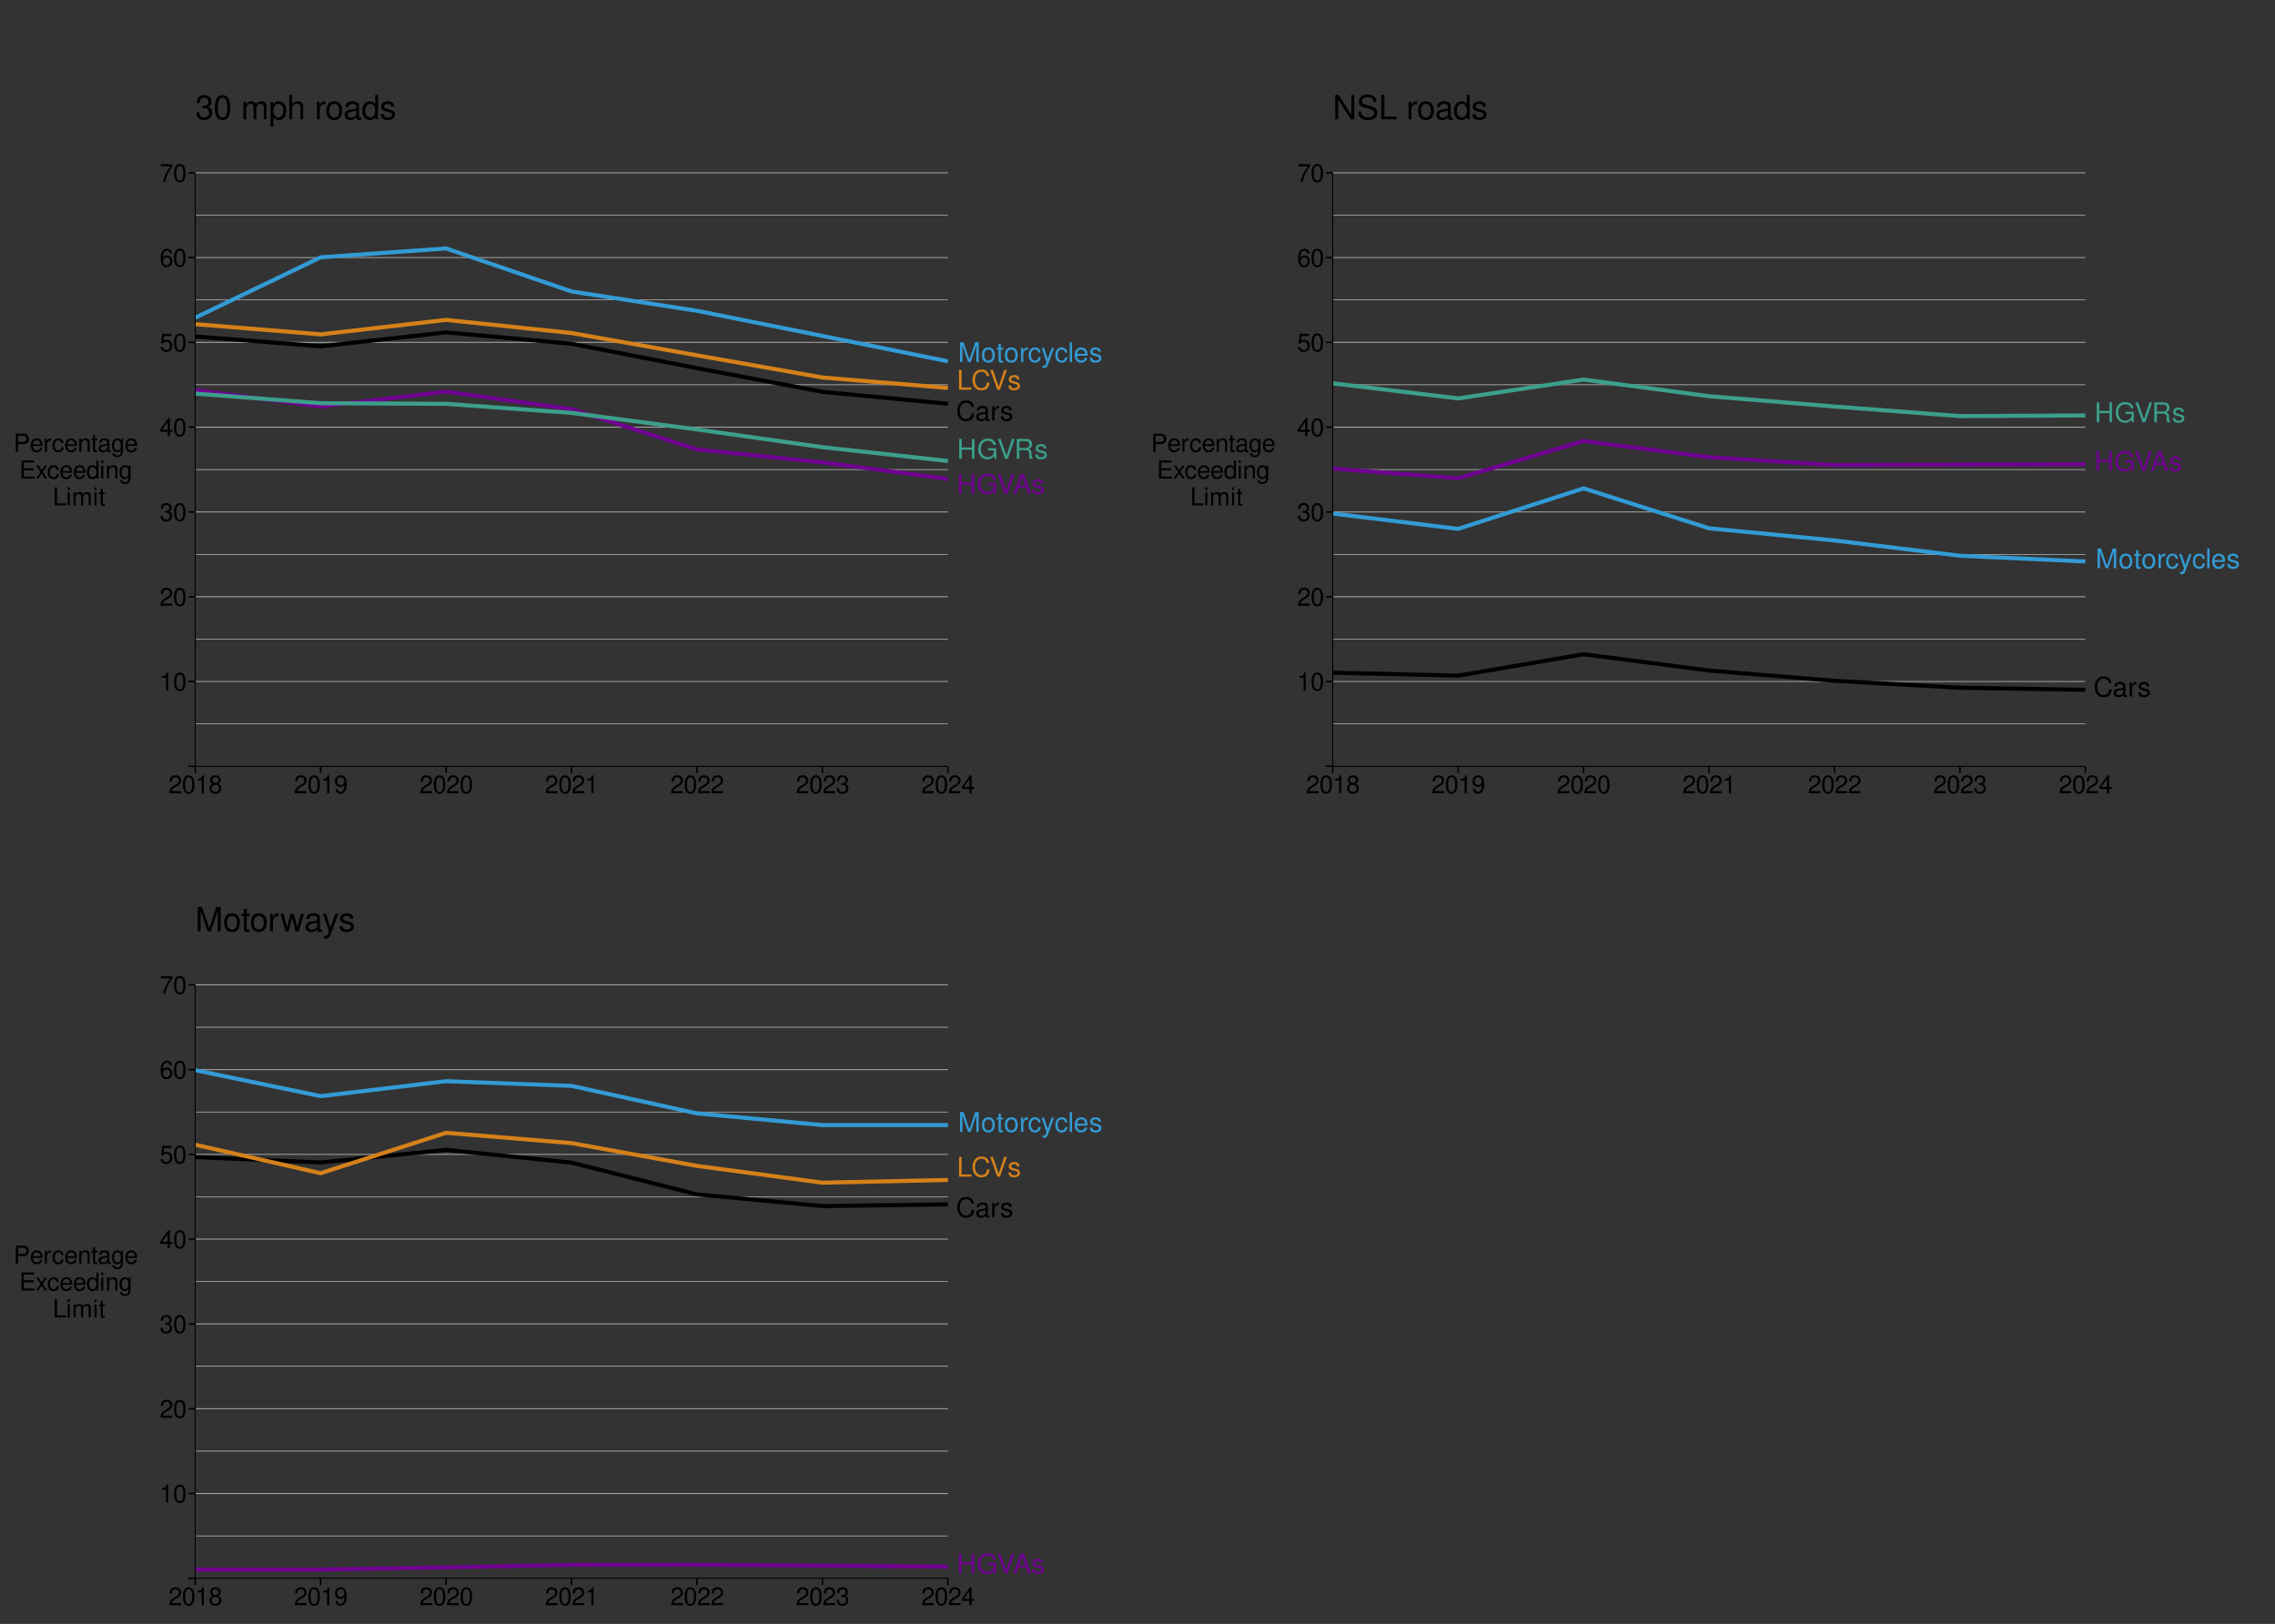 <?xml version="1.0" encoding="UTF-8"?>
<svg xmlns="http://www.w3.org/2000/svg" xmlns:xlink="http://www.w3.org/1999/xlink" width="2381pt" height="1700pt" viewBox="0 0 2381 1700" version="1.1">
<rect x="0" y="0" width="2381" height="1700" fill="#333333" stroke="none"/>
<defs>
<g>
<symbol overflow="visible" id="glyph0-0">
<path style="stroke:none;" d=""/>
</symbol>
<symbol overflow="visible" id="glyph0-1">
<path style="stroke:none;" d="M 18.844 -14.312 C 18.016 -18.859 15.391 -21.078 10.844 -21.078 C 8.047 -21.078 5.797 -20.203 4.266 -18.5 C 2.391 -16.453 1.359 -13.484 1.359 -10.125 C 1.359 -6.719 2.422 -3.781 4.359 -1.766 C 5.969 -0.109 8.031 0.656 10.734 0.656 C 15.797 0.656 18.641 -2.078 19.266 -7.562 L 16.531 -7.562 C 16.297 -6.141 16.016 -5.172 15.594 -4.359 C 14.734 -2.641 12.969 -1.672 10.75 -1.672 C 6.625 -1.672 4.016 -4.984 4.016 -10.156 C 4.016 -15.484 6.484 -18.75 10.531 -18.75 C 12.203 -18.75 13.766 -18.266 14.625 -17.438 C 15.391 -16.734 15.812 -15.875 16.141 -14.312 Z M 18.844 -14.312 "/>
</symbol>
<symbol overflow="visible" id="glyph0-2">
<path style="stroke:none;" d="M 15.219 -1.391 C 14.969 -1.344 14.859 -1.344 14.703 -1.344 C 13.891 -1.344 13.438 -1.766 13.438 -2.5 L 13.438 -11.266 C 13.438 -13.906 11.5 -15.344 7.828 -15.344 C 5.641 -15.344 3.891 -14.703 2.875 -13.594 C 2.188 -12.828 1.906 -11.984 1.844 -10.5 L 4.234 -10.5 C 4.438 -12.312 5.516 -13.141 7.734 -13.141 C 9.906 -13.141 11.062 -12.344 11.062 -10.922 L 11.062 -10.297 C 11.047 -9.281 10.531 -8.906 8.594 -8.656 C 5.234 -8.219 4.719 -8.109 3.812 -7.734 C 2.078 -7 1.188 -5.688 1.188 -3.75 C 1.188 -1.047 3.078 0.656 6.094 0.656 C 7.969 0.656 9.469 0 11.156 -1.531 C 11.328 0 12.062 0.656 13.594 0.656 C 14.109 0.656 14.422 0.594 15.219 0.391 Z M 11.062 -4.688 C 11.062 -3.891 10.844 -3.422 10.125 -2.766 C 9.156 -1.875 8 -1.422 6.594 -1.422 C 4.75 -1.422 3.672 -2.312 3.672 -3.812 C 3.672 -5.375 4.688 -6.172 7.25 -6.547 C 9.781 -6.891 10.266 -7 11.062 -7.375 Z M 11.062 -4.688 "/>
</symbol>
<symbol overflow="visible" id="glyph0-3">
<path style="stroke:none;" d="M 1.969 -14.906 L 1.969 0 L 4.359 0 L 4.359 -7.734 C 4.375 -11.328 5.859 -12.922 9.141 -12.828 L 9.141 -15.25 C 8.734 -15.312 8.5 -15.344 8.219 -15.344 C 6.688 -15.344 5.516 -14.422 4.156 -12.203 L 4.156 -14.906 Z M 1.969 -14.906 "/>
</symbol>
<symbol overflow="visible" id="glyph0-4">
<path style="stroke:none;" d="M 12.469 -10.75 C 12.438 -13.688 10.5 -15.344 7.062 -15.344 C 3.578 -15.344 1.344 -13.547 1.344 -10.781 C 1.344 -8.453 2.531 -7.344 6.062 -6.484 L 8.281 -5.953 C 9.938 -5.547 10.578 -4.953 10.578 -3.891 C 10.578 -2.469 9.188 -1.531 7.109 -1.531 C 5.828 -1.531 4.75 -1.906 4.156 -2.531 C 3.781 -2.953 3.609 -3.391 3.469 -4.438 L 0.969 -4.438 C 1.078 -1 3.016 0.656 6.922 0.656 C 10.672 0.656 13.062 -1.188 13.062 -4.062 C 13.062 -6.281 11.812 -7.516 8.844 -8.219 L 6.578 -8.766 C 4.641 -9.219 3.812 -9.844 3.812 -10.891 C 3.812 -12.297 5.031 -13.141 6.969 -13.141 C 8.875 -13.141 9.906 -12.312 9.953 -10.75 Z M 12.469 -10.75 "/>
</symbol>
<symbol overflow="visible" id="glyph0-5">
<path style="stroke:none;" d="M 4.922 -20.75 L 2.281 -20.75 L 2.281 0 L 15.172 0 L 15.172 -2.328 L 4.922 -2.328 Z M 4.922 -20.75 "/>
</symbol>
<symbol overflow="visible" id="glyph0-6">
<path style="stroke:none;" d="M 11.156 0 L 18.359 -20.75 L 15.531 -20.75 L 9.781 -3.188 L 3.703 -20.75 L 0.859 -20.75 L 8.312 0 Z M 11.156 0 "/>
</symbol>
<symbol overflow="visible" id="glyph0-7">
<path style="stroke:none;" d="M 15.672 -9.453 L 15.672 0 L 18.328 0 L 18.328 -20.75 L 15.672 -20.75 L 15.672 -11.781 L 5 -11.781 L 5 -20.75 L 2.359 -20.75 L 2.359 0 L 5 0 L 5 -9.453 Z M 15.672 -9.453 "/>
</symbol>
<symbol overflow="visible" id="glyph0-8">
<path style="stroke:none;" d="M 20.172 -10.953 L 11.531 -10.953 L 11.531 -8.625 L 17.844 -8.625 L 17.844 -8.047 C 17.844 -4.359 15.109 -1.672 11.328 -1.672 C 9.219 -1.672 7.312 -2.453 6.094 -3.781 C 4.719 -5.266 3.891 -7.734 3.891 -10.297 C 3.891 -15.391 6.797 -18.75 11.188 -18.75 C 14.344 -18.75 16.609 -17.125 17.188 -14.453 L 19.891 -14.453 C 19.156 -18.672 15.969 -21.078 11.203 -21.078 C 8.672 -21.078 6.625 -20.422 5 -19.094 C 2.594 -17.094 1.25 -13.891 1.25 -10.156 C 1.25 -3.781 5.156 0.656 10.75 0.656 C 13.578 0.656 15.797 -0.391 17.844 -2.641 L 18.5 0.109 L 20.172 0.109 Z M 20.172 -10.953 "/>
</symbol>
<symbol overflow="visible" id="glyph0-9">
<path style="stroke:none;" d="M 13.484 -6.234 L 15.625 0 L 18.578 0 L 11.297 -20.75 L 7.875 -20.75 L 0.484 0 L 3.297 0 L 5.484 -6.234 Z M 12.75 -8.453 L 6.141 -8.453 L 9.562 -17.891 Z M 12.75 -8.453 "/>
</symbol>
<symbol overflow="visible" id="glyph0-10">
<path style="stroke:none;" d="M 5.297 -8.938 L 12.125 -8.938 C 14.484 -8.938 15.531 -7.797 15.531 -5.234 L 15.5 -3.391 C 15.5 -2.109 15.734 -0.859 16.109 0 L 19.312 0 L 19.312 -0.656 C 18.328 -1.344 18.125 -2.078 18.062 -4.844 C 18.047 -8.25 17.5 -9.281 15.25 -10.25 C 17.578 -11.406 18.516 -12.797 18.516 -15.188 C 18.516 -18.781 16.297 -20.75 12.203 -20.75 L 2.641 -20.75 L 2.641 0 L 5.297 0 Z M 5.297 -11.266 L 5.297 -18.406 L 11.688 -18.406 C 13.172 -18.406 14.031 -18.188 14.688 -17.609 C 15.391 -17.016 15.766 -16.078 15.766 -14.859 C 15.766 -12.375 14.516 -11.266 11.688 -11.266 Z M 5.297 -11.266 "/>
</symbol>
<symbol overflow="visible" id="glyph0-11">
<path style="stroke:none;" d="M 13.312 0 L 19.156 -17.391 L 19.156 0 L 21.656 0 L 21.656 -20.75 L 17.984 -20.75 L 11.953 -2.672 L 5.797 -20.75 L 2.141 -20.75 L 2.141 0 L 4.641 0 L 4.641 -17.391 L 10.531 0 Z M 13.312 0 "/>
</symbol>
<symbol overflow="visible" id="glyph0-12">
<path style="stroke:none;" d="M 7.734 -15.344 C 3.531 -15.344 1.031 -12.344 1.031 -7.344 C 1.031 -2.312 3.531 0.656 7.766 0.656 C 11.984 0.656 14.516 -2.328 14.516 -7.234 C 14.516 -12.406 12.062 -15.344 7.734 -15.344 Z M 7.766 -13.141 C 10.438 -13.141 12.031 -10.953 12.031 -7.25 C 12.031 -3.734 10.391 -1.531 7.766 -1.531 C 5.125 -1.531 3.5 -3.734 3.5 -7.344 C 3.5 -10.953 5.125 -13.141 7.766 -13.141 Z M 7.766 -13.141 "/>
</symbol>
<symbol overflow="visible" id="glyph0-13">
<path style="stroke:none;" d="M 7.234 -14.906 L 4.781 -14.906 L 4.781 -19 L 2.422 -19 L 2.422 -14.906 L 0.391 -14.906 L 0.391 -12.969 L 2.422 -12.969 L 2.422 -1.703 C 2.422 -0.172 3.438 0.656 5.297 0.656 C 5.922 0.656 6.438 0.594 7.234 0.453 L 7.234 -1.531 C 6.891 -1.453 6.578 -1.422 6.094 -1.422 C 5.062 -1.422 4.781 -1.703 4.781 -2.766 L 4.781 -12.969 L 7.234 -12.969 Z M 7.234 -14.906 "/>
</symbol>
<symbol overflow="visible" id="glyph0-14">
<path style="stroke:none;" d="M 13.406 -9.906 C 13.281 -11.359 12.969 -12.297 12.406 -13.109 C 11.375 -14.516 9.594 -15.344 7.516 -15.344 C 3.469 -15.344 0.875 -12.156 0.875 -7.203 C 0.875 -2.391 3.438 0.656 7.484 0.656 C 11.047 0.656 13.281 -1.484 13.578 -5.125 L 11.188 -5.125 C 10.781 -2.734 9.562 -1.531 7.547 -1.531 C 4.922 -1.531 3.359 -3.672 3.359 -7.203 C 3.359 -10.922 4.891 -13.141 7.484 -13.141 C 9.469 -13.141 10.734 -11.984 11.016 -9.906 Z M 13.406 -9.906 "/>
</symbol>
<symbol overflow="visible" id="glyph0-15">
<path style="stroke:none;" d="M 11.047 -14.906 L 6.922 -3.297 L 3.094 -14.906 L 0.562 -14.906 L 5.609 0.062 L 4.688 2.422 C 4.297 3.469 3.781 3.875 2.781 3.875 C 2.391 3.875 2.047 3.812 1.531 3.703 L 1.531 5.828 C 2.016 6.094 2.5 6.203 3.125 6.203 C 3.891 6.203 4.719 5.953 5.344 5.484 C 6.094 4.953 6.516 4.328 6.969 3.125 L 13.594 -14.906 Z M 11.047 -14.906 "/>
</symbol>
<symbol overflow="visible" id="glyph0-16">
<path style="stroke:none;" d="M 4.328 -20.75 L 1.938 -20.75 L 1.938 0 L 4.328 0 Z M 4.328 -20.75 "/>
</symbol>
<symbol overflow="visible" id="glyph0-17">
<path style="stroke:none;" d="M 14.594 -6.656 C 14.594 -8.938 14.422 -10.297 14 -11.406 C 13.031 -13.859 10.75 -15.344 7.969 -15.344 C 3.812 -15.344 1.141 -12.172 1.141 -7.25 C 1.141 -2.328 3.703 0.656 7.906 0.656 C 11.328 0.656 13.688 -1.281 14.281 -4.531 L 11.891 -4.531 C 11.234 -2.562 9.906 -1.531 8 -1.531 C 6.484 -1.531 5.203 -2.219 4.406 -3.469 C 3.844 -4.328 3.641 -5.172 3.609 -6.656 Z M 3.672 -8.594 C 3.875 -11.359 5.547 -13.141 7.938 -13.141 C 10.359 -13.141 12.031 -11.266 12.031 -8.594 Z M 3.672 -8.594 "/>
</symbol>
<symbol overflow="visible" id="glyph1-0">
<path style="stroke:none;" d=""/>
</symbol>
<symbol overflow="visible" id="glyph1-1">
<path style="stroke:none;" d="M 6.734 -13.391 L 6.734 0 L 9.016 0 L 9.016 -18.797 L 7.516 -18.797 C 6.703 -15.906 6.188 -15.516 2.656 -15.047 L 2.656 -13.391 Z M 6.734 -13.391 "/>
</symbol>
<symbol overflow="visible" id="glyph1-2">
<path style="stroke:none;" d="M 7.156 -18.797 C 5.438 -18.797 3.875 -18.016 2.906 -16.75 C 1.719 -15.078 1.125 -12.578 1.125 -9.094 C 1.125 -2.75 3.203 0.594 7.156 0.594 C 11.047 0.594 13.188 -2.75 13.188 -8.938 C 13.188 -12.578 12.609 -15.031 11.391 -16.75 C 10.422 -18.047 8.891 -18.797 7.156 -18.797 Z M 7.156 -16.766 C 9.625 -16.766 10.844 -14.25 10.844 -9.156 C 10.844 -3.797 9.641 -1.297 7.094 -1.297 C 4.688 -1.297 3.453 -3.906 3.453 -9.078 C 3.453 -14.25 4.688 -16.766 7.156 -16.766 Z M 7.156 -16.766 "/>
</symbol>
<symbol overflow="visible" id="glyph1-3">
<path style="stroke:none;" d="M 13.156 -2.266 L 3.453 -2.266 C 3.688 -3.828 4.531 -4.812 6.781 -6.188 L 9.391 -7.641 C 11.953 -9.078 13.281 -11 13.281 -13.312 C 13.281 -14.875 12.656 -16.328 11.562 -17.344 C 10.484 -18.328 9.125 -18.797 7.391 -18.797 C 5.047 -18.797 3.297 -17.969 2.281 -16.359 C 1.641 -15.359 1.359 -14.203 1.297 -12.297 L 3.594 -12.297 C 3.672 -13.578 3.828 -14.328 4.141 -14.953 C 4.734 -16.094 5.922 -16.797 7.312 -16.797 C 9.391 -16.797 10.953 -15.281 10.953 -13.266 C 10.953 -11.75 10.094 -10.453 8.453 -9.516 L 6.062 -8.109 C 2.203 -5.906 1.094 -4.141 0.891 -0.031 L 13.156 -0.031 Z M 13.156 -2.266 "/>
</symbol>
<symbol overflow="visible" id="glyph1-4">
<path style="stroke:none;" d="M 5.75 -8.656 L 7 -8.656 C 9.484 -8.656 10.812 -7.484 10.812 -5.219 C 10.812 -2.859 9.391 -1.438 7.016 -1.438 C 4.5 -1.438 3.281 -2.703 3.125 -5.453 L 0.828 -5.453 C 0.938 -3.953 1.203 -2.969 1.641 -2.125 C 2.594 -0.312 4.391 0.594 6.922 0.594 C 10.719 0.594 13.156 -1.688 13.156 -5.25 C 13.156 -7.641 12.25 -8.938 10.031 -9.719 C 11.75 -10.422 12.609 -11.719 12.609 -13.625 C 12.609 -16.844 10.5 -18.797 7 -18.797 C 3.281 -18.797 1.297 -16.719 1.219 -12.734 L 3.516 -12.734 C 3.531 -13.891 3.641 -14.531 3.922 -15.109 C 4.453 -16.172 5.594 -16.797 7.016 -16.797 C 9.047 -16.797 10.266 -15.578 10.266 -13.547 C 10.266 -12.219 9.797 -11.406 8.781 -10.969 C 8.156 -10.719 7.328 -10.609 5.75 -10.578 Z M 5.75 -8.656 "/>
</symbol>
<symbol overflow="visible" id="glyph1-5">
<path style="stroke:none;" d="M 8.5 -4.547 L 8.5 0 L 10.797 0 L 10.797 -4.547 L 13.516 -4.547 L 13.516 -6.609 L 10.797 -6.609 L 10.797 -18.797 L 9.094 -18.797 L 0.734 -6.969 L 0.734 -4.547 Z M 8.5 -6.609 L 2.734 -6.609 L 8.5 -14.891 Z M 8.5 -6.609 "/>
</symbol>
<symbol overflow="visible" id="glyph1-6">
<path style="stroke:none;" d="M 12.375 -18.438 L 2.859 -18.438 L 1.484 -8.391 L 3.594 -8.391 C 4.656 -9.672 5.531 -10.109 7 -10.109 C 9.469 -10.109 11 -8.422 11 -5.688 C 11 -3.047 9.469 -1.438 6.969 -1.438 C 4.969 -1.438 3.75 -2.438 3.203 -4.531 L 0.906 -4.531 C 1.219 -3.016 1.484 -2.281 2.031 -1.609 C 3.062 -0.203 4.938 0.594 7.016 0.594 C 10.734 0.594 13.344 -2.109 13.344 -6 C 13.344 -9.641 10.922 -12.141 7.391 -12.141 C 6.078 -12.141 5.047 -11.797 3.984 -11.031 L 4.703 -16.172 L 12.375 -16.172 Z M 12.375 -18.438 "/>
</symbol>
<symbol overflow="visible" id="glyph1-7">
<path style="stroke:none;" d="M 12.953 -13.906 C 12.5 -16.984 10.531 -18.797 7.719 -18.797 C 5.688 -18.797 3.875 -17.812 2.781 -16.125 C 1.609 -14.281 1.125 -11.984 1.125 -8.578 C 1.125 -5.406 1.562 -3.406 2.672 -1.734 C 3.672 -0.203 5.281 0.594 7.312 0.594 C 10.812 0.594 13.344 -2.031 13.344 -5.688 C 13.344 -9.156 11 -11.594 7.703 -11.594 C 5.875 -11.594 4.453 -10.922 3.453 -9.547 C 3.484 -14.203 4.938 -16.766 7.562 -16.766 C 9.172 -16.766 10.297 -15.734 10.656 -13.906 Z M 7.406 -9.562 C 9.625 -9.562 11 -8.016 11 -5.516 C 11 -3.141 9.438 -1.438 7.328 -1.438 C 5.203 -1.438 3.594 -3.219 3.594 -5.609 C 3.594 -7.953 5.141 -9.562 7.406 -9.562 Z M 7.406 -9.562 "/>
</symbol>
<symbol overflow="visible" id="glyph1-8">
<path style="stroke:none;" d="M 13.516 -18.438 L 1.203 -18.438 L 1.203 -16.172 L 11.156 -16.172 C 6.766 -9.906 4.969 -6.062 3.594 0 L 6.031 0 C 7.047 -5.906 9.359 -10.969 13.516 -16.516 Z M 13.516 -18.438 "/>
</symbol>
<symbol overflow="visible" id="glyph1-9">
<path style="stroke:none;" d="M 10.172 -9.906 C 12.094 -11.078 12.688 -12.016 12.688 -13.781 C 12.688 -16.75 10.422 -18.797 7.156 -18.797 C 3.906 -18.797 1.609 -16.75 1.609 -13.812 C 1.609 -12.016 2.203 -11.109 4.109 -9.906 C 2 -8.844 0.969 -7.312 0.969 -5.219 C 0.969 -1.797 3.484 0.594 7.156 0.594 C 10.797 0.594 13.344 -1.797 13.344 -5.219 C 13.344 -7.312 12.297 -8.844 10.172 -9.906 Z M 7.156 -16.766 C 9.094 -16.766 10.344 -15.594 10.344 -13.734 C 10.344 -11.953 9.078 -10.797 7.156 -10.797 C 5.203 -10.797 3.953 -11.953 3.953 -13.781 C 3.953 -15.594 5.203 -16.766 7.156 -16.766 Z M 7.156 -8.859 C 9.438 -8.859 11 -7.359 11 -5.172 C 11 -2.906 9.469 -1.438 7.094 -1.438 C 4.859 -1.438 3.297 -2.969 3.297 -5.141 C 3.297 -7.391 4.844 -8.859 7.156 -8.859 Z M 7.156 -8.859 "/>
</symbol>
<symbol overflow="visible" id="glyph1-10">
<path style="stroke:none;" d="M 1.375 -4.297 C 1.812 -1.219 3.797 0.594 6.609 0.594 C 8.656 0.594 10.484 -0.391 11.562 -2.078 C 12.719 -3.922 13.234 -6.219 13.234 -9.625 C 13.234 -12.797 12.766 -14.797 11.672 -16.453 C 10.656 -17.984 9.047 -18.797 7.016 -18.797 C 3.516 -18.797 0.984 -16.172 0.984 -12.531 C 0.984 -9.078 3.328 -6.625 6.656 -6.625 C 8.391 -6.625 9.703 -7.25 10.875 -8.688 C 10.844 -4 9.391 -1.438 6.766 -1.438 C 5.141 -1.438 4.031 -2.469 3.672 -4.297 Z M 7 -16.797 C 9.125 -16.797 10.734 -15 10.734 -12.578 C 10.734 -10.266 9.172 -8.656 6.922 -8.656 C 4.703 -8.656 3.328 -10.219 3.328 -12.719 C 3.328 -15.078 4.859 -16.797 7 -16.797 Z M 7 -16.797 "/>
</symbol>
<symbol overflow="visible" id="glyph1-11">
<path style="stroke:none;" d="M 4.781 -8.031 L 10.734 -8.031 C 12.219 -8.031 13.391 -8.469 14.406 -9.391 C 15.547 -10.422 16.047 -11.641 16.047 -13.391 C 16.047 -16.953 13.938 -18.953 10.188 -18.953 L 2.359 -18.953 L 2.359 0 L 4.781 0 Z M 4.781 -10.172 L 4.781 -16.828 L 9.828 -16.828 C 12.141 -16.828 13.516 -15.578 13.516 -13.5 C 13.516 -11.406 12.141 -10.172 9.828 -10.172 Z M 4.781 -10.172 "/>
</symbol>
<symbol overflow="visible" id="glyph1-12">
<path style="stroke:none;" d="M 13.344 -6.078 C 13.344 -8.156 13.188 -9.406 12.797 -10.422 C 11.906 -12.656 9.828 -14.016 7.281 -14.016 C 3.484 -14.016 1.047 -11.125 1.047 -6.625 C 1.047 -2.125 3.375 0.594 7.234 0.594 C 10.344 0.594 12.5 -1.172 13.047 -4.141 L 10.875 -4.141 C 10.266 -2.344 9.047 -1.406 7.312 -1.406 C 5.922 -1.406 4.766 -2.031 4.031 -3.172 C 3.516 -3.953 3.328 -4.734 3.297 -6.078 Z M 3.359 -7.859 C 3.531 -10.375 5.062 -12.016 7.25 -12.016 C 9.469 -12.016 11 -10.297 11 -7.859 Z M 3.359 -7.859 "/>
</symbol>
<symbol overflow="visible" id="glyph1-13">
<path style="stroke:none;" d="M 1.797 -13.625 L 1.797 0 L 3.984 0 L 3.984 -7.078 C 4 -10.344 5.359 -11.797 8.344 -11.719 L 8.344 -13.938 C 7.984 -13.984 7.781 -14.016 7.516 -14.016 C 6.109 -14.016 5.047 -13.188 3.797 -11.156 L 3.797 -13.625 Z M 1.797 -13.625 "/>
</symbol>
<symbol overflow="visible" id="glyph1-14">
<path style="stroke:none;" d="M 12.25 -9.047 C 12.141 -10.375 11.859 -11.234 11.344 -11.984 C 10.406 -13.266 8.766 -14.016 6.859 -14.016 C 3.172 -14.016 0.812 -11.109 0.812 -6.578 C 0.812 -2.188 3.141 0.594 6.844 0.594 C 10.094 0.594 12.141 -1.359 12.406 -4.688 L 10.219 -4.688 C 9.859 -2.5 8.734 -1.406 6.891 -1.406 C 4.5 -1.406 3.062 -3.359 3.062 -6.578 C 3.062 -9.984 4.469 -12.016 6.844 -12.016 C 8.656 -12.016 9.797 -10.953 10.062 -9.047 Z M 12.25 -9.047 "/>
</symbol>
<symbol overflow="visible" id="glyph1-15">
<path style="stroke:none;" d="M 1.812 -13.625 L 1.812 0 L 4 0 L 4 -7.516 C 4 -10.297 5.453 -12.109 7.703 -12.109 C 9.406 -12.109 10.5 -11.078 10.5 -9.438 L 10.5 0 L 12.656 0 L 12.656 -10.297 C 12.656 -12.562 10.969 -14.016 8.344 -14.016 C 6.312 -14.016 5.016 -13.234 3.828 -11.344 L 3.828 -13.625 Z M 1.812 -13.625 "/>
</symbol>
<symbol overflow="visible" id="glyph1-16">
<path style="stroke:none;" d="M 6.609 -13.625 L 4.375 -13.625 L 4.375 -17.375 L 2.203 -17.375 L 2.203 -13.625 L 0.359 -13.625 L 0.359 -11.859 L 2.203 -11.859 L 2.203 -1.562 C 2.203 -0.156 3.141 0.594 4.844 0.594 C 5.406 0.594 5.875 0.547 6.609 0.422 L 6.609 -1.406 C 6.297 -1.328 6 -1.297 5.562 -1.297 C 4.625 -1.297 4.375 -1.562 4.375 -2.516 L 4.375 -11.859 L 6.609 -11.859 Z M 6.609 -13.625 "/>
</symbol>
<symbol overflow="visible" id="glyph1-17">
<path style="stroke:none;" d="M 13.906 -1.281 C 13.672 -1.219 13.578 -1.219 13.438 -1.219 C 12.688 -1.219 12.266 -1.609 12.266 -2.281 L 12.266 -10.297 C 12.266 -12.719 10.5 -14.016 7.156 -14.016 C 5.141 -14.016 3.562 -13.438 2.625 -12.422 C 2 -11.719 1.734 -10.953 1.688 -9.594 L 3.875 -9.594 C 4.062 -11.266 5.047 -12.016 7.078 -12.016 C 9.047 -12.016 10.109 -11.281 10.109 -9.984 L 10.109 -9.406 C 10.094 -8.469 9.625 -8.141 7.859 -7.906 C 4.781 -7.516 4.312 -7.406 3.484 -7.078 C 1.891 -6.391 1.094 -5.203 1.094 -3.438 C 1.094 -0.969 2.812 0.594 5.562 0.594 C 7.281 0.594 8.656 0 10.188 -1.406 C 10.344 0 11.031 0.594 12.422 0.594 C 12.891 0.594 13.188 0.547 13.906 0.359 Z M 10.109 -4.297 C 10.109 -3.562 9.906 -3.125 9.25 -2.516 C 8.375 -1.719 7.312 -1.297 6.031 -1.297 C 4.344 -1.297 3.359 -2.109 3.359 -3.484 C 3.359 -4.906 4.297 -5.641 6.625 -5.984 C 8.938 -6.297 9.391 -6.391 10.109 -6.734 Z M 10.109 -4.297 "/>
</symbol>
<symbol overflow="visible" id="glyph1-18">
<path style="stroke:none;" d="M 10.5 -13.625 L 10.5 -11.641 C 9.406 -13.281 8.219 -14.016 6.5 -14.016 C 3.203 -14.016 0.906 -10.953 0.906 -6.578 C 0.906 -4.297 1.453 -2.625 2.625 -1.25 C 3.641 -0.047 4.938 0.594 6.344 0.594 C 7.984 0.594 9.156 -0.125 10.297 -1.844 L 10.297 -1.141 C 10.297 2.5 9.281 3.844 6.578 3.844 C 4.734 3.844 3.766 3.125 3.562 1.562 L 1.359 1.562 C 1.562 4.078 3.562 5.672 6.531 5.672 C 8.531 5.672 10.188 5.016 11.078 3.922 C 12.109 2.656 12.5 0.969 12.5 -2.234 L 12.5 -13.625 Z M 6.703 -12.016 C 9 -12.016 10.297 -10.094 10.297 -6.625 C 10.297 -3.328 8.969 -1.406 6.703 -1.406 C 4.469 -1.406 3.172 -3.359 3.172 -6.703 C 3.172 -10.031 4.469 -12.016 6.703 -12.016 Z M 6.703 -12.016 "/>
</symbol>
<symbol overflow="visible" id="glyph1-19">
<path style="stroke:none;" d=""/>
</symbol>
<symbol overflow="visible" id="glyph1-20">
<path style="stroke:none;" d="M 4.766 -8.625 L 15.078 -8.625 L 15.078 -10.766 L 4.766 -10.766 L 4.766 -16.828 L 15.469 -16.828 L 15.469 -18.953 L 2.344 -18.953 L 2.344 0 L 15.938 0 L 15.938 -2.125 L 4.766 -2.125 Z M 4.766 -8.625 "/>
</symbol>
<symbol overflow="visible" id="glyph1-21">
<path style="stroke:none;" d="M 7.594 -7.047 L 12.172 -13.625 L 9.719 -13.625 L 6.453 -8.688 L 3.172 -13.625 L 0.703 -13.625 L 5.25 -6.938 L 0.438 0 L 2.906 0 L 6.375 -5.219 L 9.781 0 L 12.297 0 Z M 7.594 -7.047 "/>
</symbol>
<symbol overflow="visible" id="glyph1-22">
<path style="stroke:none;" d="M 12.875 -18.953 L 10.719 -18.953 L 10.719 -11.906 C 9.797 -13.281 8.344 -14.016 6.531 -14.016 C 2.984 -14.016 0.672 -11.188 0.672 -6.844 C 0.672 -2.234 2.906 0.594 6.609 0.594 C 8.469 0.594 9.781 -0.109 10.953 -1.797 L 10.953 0 L 12.875 0 Z M 6.891 -11.984 C 9.234 -11.984 10.719 -9.938 10.719 -6.656 C 10.719 -3.516 9.203 -1.438 6.922 -1.438 C 4.531 -1.438 2.938 -3.531 2.938 -6.703 C 2.938 -9.875 4.531 -11.984 6.891 -11.984 Z M 6.891 -11.984 "/>
</symbol>
<symbol overflow="visible" id="glyph1-23">
<path style="stroke:none;" d="M 3.906 -13.625 L 1.734 -13.625 L 1.734 0 L 3.906 0 Z M 3.906 -18.953 L 1.719 -18.953 L 1.719 -16.219 L 3.906 -16.219 Z M 3.906 -18.953 "/>
</symbol>
<symbol overflow="visible" id="glyph1-24">
<path style="stroke:none;" d="M 4.5 -18.953 L 2.078 -18.953 L 2.078 0 L 13.859 0 L 13.859 -2.125 L 4.5 -2.125 Z M 4.5 -18.953 "/>
</symbol>
<symbol overflow="visible" id="glyph1-25">
<path style="stroke:none;" d="M 1.812 -13.625 L 1.812 0 L 4 0 L 4 -8.547 C 4 -10.531 5.438 -12.109 7.203 -12.109 C 8.812 -12.109 9.719 -11.125 9.719 -9.391 L 9.719 0 L 11.906 0 L 11.906 -8.547 C 11.906 -10.531 13.344 -12.109 15.109 -12.109 C 16.688 -12.109 17.625 -11.109 17.625 -9.391 L 17.625 0 L 19.812 0 L 19.812 -10.219 C 19.812 -12.656 18.406 -14.016 15.859 -14.016 C 14.047 -14.016 12.953 -13.469 11.672 -11.938 C 10.875 -13.391 9.781 -14.016 8.016 -14.016 C 6.188 -14.016 4.969 -13.344 3.828 -11.703 L 3.828 -13.625 Z M 1.812 -13.625 "/>
</symbol>
<symbol overflow="visible" id="glyph2-0">
<path style="stroke:none;" d=""/>
</symbol>
<symbol overflow="visible" id="glyph2-1">
<path style="stroke:none;" d="M 7.734 -11.656 L 9.422 -11.656 C 12.781 -11.656 14.562 -10.078 14.562 -7.031 C 14.562 -3.844 12.641 -1.922 9.453 -1.922 C 6.062 -1.922 4.406 -3.641 4.203 -7.344 L 1.125 -7.344 C 1.266 -5.312 1.609 -3.984 2.203 -2.875 C 3.5 -0.422 5.922 0.812 9.312 0.812 C 14.422 0.812 17.703 -2.281 17.703 -7.062 C 17.703 -10.297 16.484 -12.047 13.516 -13.094 C 15.812 -14.031 16.969 -15.781 16.969 -18.344 C 16.969 -22.688 14.141 -25.312 9.422 -25.312 C 4.406 -25.312 1.75 -22.5 1.641 -17.156 L 4.719 -17.156 C 4.766 -18.688 4.906 -19.562 5.281 -20.328 C 5.984 -21.766 7.531 -22.609 9.453 -22.609 C 12.188 -22.609 13.828 -20.969 13.828 -18.234 C 13.828 -16.453 13.188 -15.359 11.828 -14.766 C 10.984 -14.422 9.875 -14.281 7.734 -14.25 Z M 7.734 -11.656 "/>
</symbol>
<symbol overflow="visible" id="glyph2-2">
<path style="stroke:none;" d="M 9.625 -25.312 C 7.312 -25.312 5.219 -24.25 3.922 -22.547 C 2.312 -20.297 1.5 -16.938 1.5 -12.25 C 1.5 -3.703 4.312 0.812 9.625 0.812 C 14.875 0.812 17.75 -3.703 17.75 -12.047 C 17.75 -16.938 16.969 -20.234 15.328 -22.547 C 14.031 -24.297 11.969 -25.312 9.625 -25.312 Z M 9.625 -22.578 C 12.953 -22.578 14.594 -19.188 14.594 -12.312 C 14.594 -5.109 12.984 -1.75 9.562 -1.75 C 6.297 -1.75 4.656 -5.25 4.656 -12.219 C 4.656 -19.188 6.297 -22.578 9.625 -22.578 Z M 9.625 -22.578 "/>
</symbol>
<symbol overflow="visible" id="glyph2-3">
<path style="stroke:none;" d=""/>
</symbol>
<symbol overflow="visible" id="glyph2-4">
<path style="stroke:none;" d="M 2.453 -18.344 L 2.453 0 L 5.391 0 L 5.391 -11.516 C 5.391 -14.172 7.312 -16.312 9.688 -16.312 C 11.859 -16.312 13.094 -14.984 13.094 -12.641 L 13.094 0 L 16.031 0 L 16.031 -11.516 C 16.031 -14.172 17.953 -16.312 20.328 -16.312 C 22.469 -16.312 23.734 -14.938 23.734 -12.641 L 23.734 0 L 26.672 0 L 26.672 -13.75 C 26.672 -17.047 24.781 -18.859 21.344 -18.859 C 18.906 -18.859 17.438 -18.125 15.719 -16.062 C 14.625 -18.031 13.156 -18.859 10.781 -18.859 C 8.328 -18.859 6.688 -17.953 5.141 -15.75 L 5.141 -18.344 Z M 2.453 -18.344 "/>
</symbol>
<symbol overflow="visible" id="glyph2-5">
<path style="stroke:none;" d="M 1.891 7.625 L 4.828 7.625 L 4.828 -1.922 C 6.375 -0.031 8.078 0.812 10.469 0.812 C 15.219 0.812 18.312 -3.016 18.312 -8.859 C 18.312 -15.016 15.297 -18.859 10.438 -18.859 C 7.938 -18.859 5.953 -17.75 4.578 -15.578 L 4.578 -18.344 L 1.891 -18.344 Z M 9.938 -16.141 C 13.156 -16.141 15.266 -13.297 15.266 -8.922 C 15.266 -4.766 13.125 -1.922 9.938 -1.922 C 6.828 -1.922 4.828 -4.719 4.828 -9.031 C 4.828 -13.328 6.828 -16.141 9.938 -16.141 Z M 9.938 -16.141 "/>
</symbol>
<symbol overflow="visible" id="glyph2-6">
<path style="stroke:none;" d="M 2.453 -25.516 L 2.453 0 L 5.359 0 L 5.359 -10.109 C 5.359 -13.859 7.312 -16.312 10.328 -16.312 C 11.312 -16.312 12.219 -16.031 12.922 -15.5 C 13.75 -14.875 14.109 -14 14.109 -12.703 L 14.109 0 L 17.016 0 L 17.016 -13.859 C 17.016 -16.938 14.812 -18.859 11.234 -18.859 C 8.641 -18.859 7.062 -18.062 5.359 -15.812 L 5.359 -25.516 Z M 2.453 -25.516 "/>
</symbol>
<symbol overflow="visible" id="glyph2-7">
<path style="stroke:none;" d="M 2.422 -18.344 L 2.422 0 L 5.359 0 L 5.359 -9.516 C 5.391 -13.938 7.203 -15.891 11.234 -15.781 L 11.234 -18.766 C 10.75 -18.828 10.469 -18.859 10.109 -18.859 C 8.219 -18.859 6.797 -17.75 5.109 -15.016 L 5.109 -18.344 Z M 2.422 -18.344 "/>
</symbol>
<symbol overflow="visible" id="glyph2-8">
<path style="stroke:none;" d="M 9.516 -18.859 C 4.344 -18.859 1.266 -15.188 1.266 -9.031 C 1.266 -2.828 4.344 0.812 9.562 0.812 C 14.734 0.812 17.844 -2.875 17.844 -8.891 C 17.844 -15.266 14.844 -18.859 9.516 -18.859 Z M 9.562 -16.172 C 12.844 -16.172 14.812 -13.469 14.812 -8.922 C 14.812 -4.578 12.781 -1.891 9.562 -1.891 C 6.297 -1.891 4.312 -4.578 4.312 -9.031 C 4.312 -13.469 6.297 -16.172 9.562 -16.172 Z M 9.562 -16.172 "/>
</symbol>
<symbol overflow="visible" id="glyph2-9">
<path style="stroke:none;" d="M 18.719 -1.719 C 18.406 -1.641 18.266 -1.641 18.094 -1.641 C 17.078 -1.641 16.516 -2.172 16.516 -3.078 L 16.516 -13.859 C 16.516 -17.109 14.141 -18.859 9.625 -18.859 C 6.938 -18.859 4.797 -18.094 3.531 -16.734 C 2.688 -15.781 2.344 -14.734 2.281 -12.922 L 5.219 -12.922 C 5.453 -15.156 6.797 -16.172 9.516 -16.172 C 12.188 -16.172 13.609 -15.188 13.609 -13.438 L 13.609 -12.672 C 13.578 -11.406 12.953 -10.953 10.562 -10.641 C 6.438 -10.109 5.812 -9.969 4.688 -9.516 C 2.562 -8.609 1.469 -7 1.469 -4.625 C 1.469 -1.297 3.781 0.812 7.484 0.812 C 9.797 0.812 11.656 0 13.719 -1.891 C 13.938 0 14.844 0.812 16.734 0.812 C 17.359 0.812 17.75 0.734 18.719 0.484 Z M 13.609 -5.781 C 13.609 -4.797 13.328 -4.203 12.453 -3.391 C 11.266 -2.312 9.828 -1.75 8.125 -1.75 C 5.844 -1.75 4.516 -2.828 4.516 -4.688 C 4.516 -6.609 5.781 -7.594 8.922 -8.047 C 12.047 -8.469 12.641 -8.609 13.609 -9.062 Z M 13.609 -5.781 "/>
</symbol>
<symbol overflow="visible" id="glyph2-10">
<path style="stroke:none;" d="M 17.328 -25.516 L 14.422 -25.516 L 14.422 -16.031 C 13.188 -17.891 11.234 -18.859 8.781 -18.859 C 4.031 -18.859 0.906 -15.047 0.906 -9.203 C 0.906 -3.016 3.922 0.812 8.891 0.812 C 11.406 0.812 13.156 -0.141 14.734 -2.422 L 14.734 0 L 17.328 0 Z M 9.281 -16.141 C 12.422 -16.141 14.422 -13.375 14.422 -8.953 C 14.422 -4.719 12.391 -1.922 9.312 -1.922 C 6.094 -1.922 3.953 -4.766 3.953 -9.031 C 3.953 -13.297 6.094 -16.141 9.281 -16.141 Z M 9.281 -16.141 "/>
</symbol>
<symbol overflow="visible" id="glyph2-11">
<path style="stroke:none;" d="M 15.328 -13.234 C 15.297 -16.828 12.922 -18.859 8.688 -18.859 C 4.406 -18.859 1.641 -16.656 1.641 -13.266 C 1.641 -10.391 3.109 -9.031 7.453 -7.984 L 10.188 -7.312 C 12.219 -6.828 13.016 -6.094 13.016 -4.797 C 13.016 -3.047 11.312 -1.891 8.75 -1.891 C 7.172 -1.891 5.844 -2.344 5.109 -3.109 C 4.656 -3.641 4.438 -4.172 4.266 -5.453 L 1.188 -5.453 C 1.328 -1.219 3.703 0.812 8.5 0.812 C 13.125 0.812 16.062 -1.469 16.062 -5 C 16.062 -7.734 14.531 -9.234 10.891 -10.109 L 8.078 -10.781 C 5.703 -11.344 4.688 -12.109 4.688 -13.406 C 4.688 -15.125 6.188 -16.172 8.578 -16.172 C 10.922 -16.172 12.188 -15.156 12.25 -13.234 Z M 15.328 -13.234 "/>
</symbol>
<symbol overflow="visible" id="glyph2-12">
<path style="stroke:none;" d="M 22.609 -25.516 L 19.531 -25.516 L 19.531 -4.656 L 6.188 -25.516 L 2.656 -25.516 L 2.656 0 L 5.734 0 L 5.734 -20.688 L 18.938 0 L 22.609 0 Z M 22.609 -25.516 "/>
</symbol>
<symbol overflow="visible" id="glyph2-13">
<path style="stroke:none;" d="M 20.859 -18.031 C 20.859 -19.781 20.75 -20.266 20.188 -21.453 C 18.797 -24.391 15.812 -25.938 11.516 -25.938 C 5.922 -25.938 2.453 -23.062 2.453 -18.438 C 2.453 -15.328 4.094 -13.375 7.453 -12.5 L 13.797 -10.812 C 17.047 -9.969 18.484 -8.688 18.484 -6.688 C 18.484 -5.312 17.75 -3.922 16.656 -3.156 C 15.641 -2.422 14.031 -2.062 11.969 -2.062 C 9.172 -2.062 7.312 -2.734 6.094 -4.203 C 5.141 -5.312 4.719 -6.547 4.766 -8.125 L 1.688 -8.125 C 1.719 -5.781 2.172 -4.234 3.188 -2.828 C 4.938 -0.422 7.875 0.812 11.766 0.812 C 14.812 0.812 17.297 0.109 18.938 -1.156 C 20.656 -2.516 21.734 -4.797 21.734 -7 C 21.734 -10.156 19.781 -12.453 16.312 -13.406 L 9.906 -15.125 C 6.828 -15.953 5.703 -16.938 5.703 -18.906 C 5.703 -21.484 7.984 -23.203 11.406 -23.203 C 15.469 -23.203 17.75 -21.391 17.781 -18.031 Z M 20.859 -18.031 "/>
</symbol>
<symbol overflow="visible" id="glyph2-14">
<path style="stroke:none;" d="M 6.062 -25.516 L 2.797 -25.516 L 2.797 0 L 18.656 0 L 18.656 -2.875 L 6.062 -2.875 Z M 6.062 -25.516 "/>
</symbol>
<symbol overflow="visible" id="glyph2-15">
<path style="stroke:none;" d="M 16.375 0 L 23.562 -21.391 L 23.562 0 L 26.641 0 L 26.641 -25.516 L 22.125 -25.516 L 14.703 -3.297 L 7.141 -25.516 L 2.625 -25.516 L 2.625 0 L 5.703 0 L 5.703 -21.391 L 12.953 0 Z M 16.375 0 "/>
</symbol>
<symbol overflow="visible" id="glyph2-16">
<path style="stroke:none;" d="M 8.891 -18.344 L 5.875 -18.344 L 5.875 -23.375 L 2.969 -23.375 L 2.969 -18.344 L 0.484 -18.344 L 0.484 -15.953 L 2.969 -15.953 L 2.969 -2.094 C 2.969 -0.203 4.234 0.812 6.516 0.812 C 7.281 0.812 7.906 0.734 8.891 0.562 L 8.891 -1.891 C 8.469 -1.781 8.078 -1.75 7.484 -1.75 C 6.234 -1.75 5.875 -2.094 5.875 -3.391 L 5.875 -15.953 L 8.891 -15.953 Z M 8.891 -18.344 "/>
</symbol>
<symbol overflow="visible" id="glyph2-17">
<path style="stroke:none;" d="M 19.391 0 L 24.781 -18.344 L 21.484 -18.344 L 17.844 -4.062 L 14.25 -18.344 L 10.672 -18.344 L 7.172 -4.062 L 3.438 -18.344 L 0.203 -18.344 L 5.531 0 L 8.812 0 L 12.359 -14.391 L 16.062 0 Z M 19.391 0 "/>
</symbol>
<symbol overflow="visible" id="glyph2-18">
<path style="stroke:none;" d="M 13.578 -18.344 L 8.5 -4.062 L 3.812 -18.344 L 0.703 -18.344 L 6.891 0.062 L 5.781 2.969 C 5.281 4.266 4.656 4.766 3.438 4.766 C 2.938 4.766 2.516 4.688 1.891 4.547 L 1.891 7.172 C 2.484 7.484 3.078 7.625 3.844 7.625 C 4.797 7.625 5.812 7.312 6.578 6.75 C 7.484 6.094 8.016 5.312 8.578 3.844 L 16.734 -18.344 Z M 13.578 -18.344 "/>
</symbol>
</g>
</defs>
<g id="surface9709">
<path style="fill:none;stroke-width:0.533;stroke-linecap:butt;stroke-linejoin:round;stroke:rgb(92.157%,92.157%,92.157%);stroke-opacity:1;stroke-miterlimit:10;" d="M 204.309 757.785 L 992.074 757.785 "/>
<path style="fill:none;stroke-width:0.533;stroke-linecap:butt;stroke-linejoin:round;stroke:rgb(92.157%,92.157%,92.157%);stroke-opacity:1;stroke-miterlimit:10;" d="M 204.309 669.035 L 992.074 669.035 "/>
<path style="fill:none;stroke-width:0.533;stroke-linecap:butt;stroke-linejoin:round;stroke:rgb(92.157%,92.157%,92.157%);stroke-opacity:1;stroke-miterlimit:10;" d="M 204.309 580.285 L 992.074 580.285 "/>
<path style="fill:none;stroke-width:0.533;stroke-linecap:butt;stroke-linejoin:round;stroke:rgb(92.157%,92.157%,92.157%);stroke-opacity:1;stroke-miterlimit:10;" d="M 204.309 491.535 L 992.074 491.535 "/>
<path style="fill:none;stroke-width:0.533;stroke-linecap:butt;stroke-linejoin:round;stroke:rgb(92.157%,92.157%,92.157%);stroke-opacity:1;stroke-miterlimit:10;" d="M 204.309 402.785 L 992.074 402.785 "/>
<path style="fill:none;stroke-width:0.533;stroke-linecap:butt;stroke-linejoin:round;stroke:rgb(92.157%,92.157%,92.157%);stroke-opacity:1;stroke-miterlimit:10;" d="M 204.309 314.035 L 992.074 314.035 "/>
<path style="fill:none;stroke-width:0.533;stroke-linecap:butt;stroke-linejoin:round;stroke:rgb(92.157%,92.157%,92.157%);stroke-opacity:1;stroke-miterlimit:10;" d="M 204.309 225.285 L 992.074 225.285 "/>
<path style="fill:none;stroke-width:1.067;stroke-linecap:butt;stroke-linejoin:round;stroke:rgb(61.961%,61.961%,61.961%);stroke-opacity:1;stroke-miterlimit:10;" d="M 204.309 802.16 L 992.074 802.16 "/>
<path style="fill:none;stroke-width:1.067;stroke-linecap:butt;stroke-linejoin:round;stroke:rgb(61.961%,61.961%,61.961%);stroke-opacity:1;stroke-miterlimit:10;" d="M 204.309 713.41 L 992.074 713.41 "/>
<path style="fill:none;stroke-width:1.067;stroke-linecap:butt;stroke-linejoin:round;stroke:rgb(61.961%,61.961%,61.961%);stroke-opacity:1;stroke-miterlimit:10;" d="M 204.309 624.66 L 992.074 624.66 "/>
<path style="fill:none;stroke-width:1.067;stroke-linecap:butt;stroke-linejoin:round;stroke:rgb(61.961%,61.961%,61.961%);stroke-opacity:1;stroke-miterlimit:10;" d="M 204.309 535.91 L 992.074 535.91 "/>
<path style="fill:none;stroke-width:1.067;stroke-linecap:butt;stroke-linejoin:round;stroke:rgb(61.961%,61.961%,61.961%);stroke-opacity:1;stroke-miterlimit:10;" d="M 204.309 447.16 L 992.074 447.16 "/>
<path style="fill:none;stroke-width:1.067;stroke-linecap:butt;stroke-linejoin:round;stroke:rgb(61.961%,61.961%,61.961%);stroke-opacity:1;stroke-miterlimit:10;" d="M 204.309 358.41 L 992.074 358.41 "/>
<path style="fill:none;stroke-width:1.067;stroke-linecap:butt;stroke-linejoin:round;stroke:rgb(61.961%,61.961%,61.961%);stroke-opacity:1;stroke-miterlimit:10;" d="M 204.309 269.66 L 992.074 269.66 "/>
<path style="fill:none;stroke-width:1.067;stroke-linecap:butt;stroke-linejoin:round;stroke:rgb(61.961%,61.961%,61.961%);stroke-opacity:1;stroke-miterlimit:10;" d="M 204.309 180.91 L 992.074 180.91 "/>
<path style="fill:none;stroke-width:4.268;stroke-linecap:butt;stroke-linejoin:round;stroke:rgb(0%,0%,0%);stroke-opacity:1;stroke-miterlimit:10;" d="M 204.309 352.176 L 335.602 362.523 L 466.898 347.918 L 598.191 359.859 L 729.484 385.398 L 860.781 410.164 L 992.074 422.672 "/>
<path style="fill:none;stroke-width:4.268;stroke-linecap:butt;stroke-linejoin:round;stroke:rgb(83.529%,50.588%,10.196%);stroke-opacity:1;stroke-miterlimit:10;" d="M 204.309 339.336 L 335.602 350.023 L 466.898 334.883 L 598.191 348.617 L 729.484 371.961 L 860.781 395.188 L 992.074 406.098 "/>
<path style="fill:none;stroke-width:4.268;stroke-linecap:butt;stroke-linejoin:round;stroke:rgb(43.922%,1.176%,56.863%);stroke-opacity:1;stroke-miterlimit:10;" d="M 204.309 408.352 L 335.602 425.527 L 466.898 409.957 L 598.191 428.312 L 729.484 470.5 L 860.781 484.02 L 992.074 501.379 "/>
<path style="fill:none;stroke-width:4.268;stroke-linecap:butt;stroke-linejoin:round;stroke:rgb(23.529%,62.353%,54.51%);stroke-opacity:1;stroke-miterlimit:10;" d="M 204.309 412.035 L 335.602 422.086 L 466.898 422.742 L 598.191 432.25 L 729.484 449.566 L 860.781 468.133 L 992.074 482.562 "/>
<path style="fill:none;stroke-width:4.268;stroke-linecap:butt;stroke-linejoin:round;stroke:rgb(20%,60.784%,83.529%);stroke-opacity:1;stroke-miterlimit:10;" d="M 204.309 332.574 L 335.602 269.355 L 466.898 260.078 L 598.191 305.105 L 729.484 325.332 L 860.781 351.66 L 992.074 378.234 "/>
<g style="fill:rgb(0%,0%,0%);fill-opacity:1;">
  <use xlink:href="#glyph0-1" x="1000.473" y="440.265"/>
  <use xlink:href="#glyph0-2" x="1020.473" y="440.265"/>
  <use xlink:href="#glyph0-3" x="1036.473" y="440.265"/>
  <use xlink:href="#glyph0-4" x="1046.473" y="440.265"/>
</g>
<g style="fill:rgb(83.529%,50.588%,10.196%);fill-opacity:1;">
  <use xlink:href="#glyph0-5" x="1001.453" y="407.94"/>
  <use xlink:href="#glyph0-1" x="1016.453" y="407.94"/>
  <use xlink:href="#glyph0-6" x="1035.453" y="407.94"/>
  <use xlink:href="#glyph0-4" x="1054.453" y="407.94"/>
</g>
<g style="fill:rgb(43.922%,1.176%,56.863%);fill-opacity:1;">
  <use xlink:href="#glyph0-7" x="1001.273" y="516.87"/>
  <use xlink:href="#glyph0-8" x="1022.273" y="516.87"/>
  <use xlink:href="#glyph0-6" x="1043.273" y="516.87"/>
  <use xlink:href="#glyph0-9" x="1060.273" y="516.87"/>
  <use xlink:href="#glyph0-4" x="1079.273" y="516.87"/>
</g>
<g style="fill:rgb(23.529%,62.353%,54.51%);fill-opacity:1;">
  <use xlink:href="#glyph0-7" x="1001.574" y="480.202"/>
  <use xlink:href="#glyph0-8" x="1022.574" y="480.202"/>
  <use xlink:href="#glyph0-6" x="1043.574" y="480.202"/>
  <use xlink:href="#glyph0-10" x="1061.574" y="480.202"/>
  <use xlink:href="#glyph0-4" x="1082.574" y="480.202"/>
</g>
<g style="fill:rgb(20%,60.784%,83.529%);fill-opacity:1;">
  <use xlink:href="#glyph0-11" x="1002.645" y="379.022"/>
  <use xlink:href="#glyph0-12" x="1026.645" y="379.022"/>
  <use xlink:href="#glyph0-13" x="1042.645" y="379.022"/>
  <use xlink:href="#glyph0-12" x="1050.645" y="379.022"/>
  <use xlink:href="#glyph0-3" x="1066.645" y="379.022"/>
  <use xlink:href="#glyph0-14" x="1075.645" y="379.022"/>
  <use xlink:href="#glyph0-15" x="1089.645" y="379.022"/>
  <use xlink:href="#glyph0-14" x="1103.645" y="379.022"/>
  <use xlink:href="#glyph0-16" x="1117.645" y="379.022"/>
  <use xlink:href="#glyph0-17" x="1123.645" y="379.022"/>
  <use xlink:href="#glyph0-4" x="1139.645" y="379.022"/>
</g>
<path style="fill:none;stroke-width:1.067;stroke-linecap:butt;stroke-linejoin:round;stroke:rgb(0%,0%,0%);stroke-opacity:1;stroke-miterlimit:10;" d="M 204.309 802.16 L 992.074 802.16 "/>
<path style="fill:none;stroke-width:1.067;stroke-linecap:butt;stroke-linejoin:round;stroke:rgb(0%,0%,0%);stroke-opacity:1;stroke-miterlimit:10;" d="M 204.309 802.16 L 204.309 180.91 "/>
<g style="fill:rgb(0%,0%,0%);fill-opacity:1;">
  <use xlink:href="#glyph1-1" x="167.027" y="722.864"/>
  <use xlink:href="#glyph1-2" x="181.027" y="722.864"/>
</g>
<g style="fill:rgb(0%,0%,0%);fill-opacity:1;">
  <use xlink:href="#glyph1-3" x="167.027" y="634.114"/>
  <use xlink:href="#glyph1-2" x="181.027" y="634.114"/>
</g>
<g style="fill:rgb(0%,0%,0%);fill-opacity:1;">
  <use xlink:href="#glyph1-4" x="167.027" y="545.364"/>
  <use xlink:href="#glyph1-2" x="181.027" y="545.364"/>
</g>
<g style="fill:rgb(0%,0%,0%);fill-opacity:1;">
  <use xlink:href="#glyph1-5" x="167.027" y="456.614"/>
  <use xlink:href="#glyph1-2" x="181.027" y="456.614"/>
</g>
<g style="fill:rgb(0%,0%,0%);fill-opacity:1;">
  <use xlink:href="#glyph1-6" x="167.027" y="367.864"/>
  <use xlink:href="#glyph1-2" x="181.027" y="367.864"/>
</g>
<g style="fill:rgb(0%,0%,0%);fill-opacity:1;">
  <use xlink:href="#glyph1-7" x="167.027" y="279.114"/>
  <use xlink:href="#glyph1-2" x="181.027" y="279.114"/>
</g>
<g style="fill:rgb(0%,0%,0%);fill-opacity:1;">
  <use xlink:href="#glyph1-8" x="167.027" y="190.364"/>
  <use xlink:href="#glyph1-2" x="181.027" y="190.364"/>
</g>
<path style="fill:none;stroke-width:1.6;stroke-linecap:butt;stroke-linejoin:round;stroke:rgb(0%,0%,0%);stroke-opacity:1;stroke-miterlimit:10;" d="M 197.223 802.16 L 204.309 802.16 "/>
<path style="fill:none;stroke-width:1.6;stroke-linecap:butt;stroke-linejoin:round;stroke:rgb(0%,0%,0%);stroke-opacity:1;stroke-miterlimit:10;" d="M 197.223 713.41 L 204.309 713.41 "/>
<path style="fill:none;stroke-width:1.6;stroke-linecap:butt;stroke-linejoin:round;stroke:rgb(0%,0%,0%);stroke-opacity:1;stroke-miterlimit:10;" d="M 197.223 624.66 L 204.309 624.66 "/>
<path style="fill:none;stroke-width:1.6;stroke-linecap:butt;stroke-linejoin:round;stroke:rgb(0%,0%,0%);stroke-opacity:1;stroke-miterlimit:10;" d="M 197.223 535.91 L 204.309 535.91 "/>
<path style="fill:none;stroke-width:1.6;stroke-linecap:butt;stroke-linejoin:round;stroke:rgb(0%,0%,0%);stroke-opacity:1;stroke-miterlimit:10;" d="M 197.223 447.16 L 204.309 447.16 "/>
<path style="fill:none;stroke-width:1.6;stroke-linecap:butt;stroke-linejoin:round;stroke:rgb(0%,0%,0%);stroke-opacity:1;stroke-miterlimit:10;" d="M 197.223 358.41 L 204.309 358.41 "/>
<path style="fill:none;stroke-width:1.6;stroke-linecap:butt;stroke-linejoin:round;stroke:rgb(0%,0%,0%);stroke-opacity:1;stroke-miterlimit:10;" d="M 197.223 269.66 L 204.309 269.66 "/>
<path style="fill:none;stroke-width:1.6;stroke-linecap:butt;stroke-linejoin:round;stroke:rgb(0%,0%,0%);stroke-opacity:1;stroke-miterlimit:10;" d="M 197.223 180.91 L 204.309 180.91 "/>
<path style="fill:none;stroke-width:1.067;stroke-linecap:butt;stroke-linejoin:round;stroke:rgb(0%,0%,0%);stroke-opacity:1;stroke-miterlimit:10;" d="M 204.309 802.16 L 992.074 802.16 "/>
<path style="fill:none;stroke-width:1.6;stroke-linecap:butt;stroke-linejoin:round;stroke:rgb(0%,0%,0%);stroke-opacity:1;stroke-miterlimit:10;" d="M 204.309 809.246 L 204.309 802.16 "/>
<path style="fill:none;stroke-width:1.6;stroke-linecap:butt;stroke-linejoin:round;stroke:rgb(0%,0%,0%);stroke-opacity:1;stroke-miterlimit:10;" d="M 335.602 809.246 L 335.602 802.16 "/>
<path style="fill:none;stroke-width:1.6;stroke-linecap:butt;stroke-linejoin:round;stroke:rgb(0%,0%,0%);stroke-opacity:1;stroke-miterlimit:10;" d="M 466.898 809.246 L 466.898 802.16 "/>
<path style="fill:none;stroke-width:1.6;stroke-linecap:butt;stroke-linejoin:round;stroke:rgb(0%,0%,0%);stroke-opacity:1;stroke-miterlimit:10;" d="M 598.191 809.246 L 598.191 802.16 "/>
<path style="fill:none;stroke-width:1.6;stroke-linecap:butt;stroke-linejoin:round;stroke:rgb(0%,0%,0%);stroke-opacity:1;stroke-miterlimit:10;" d="M 729.484 809.246 L 729.484 802.16 "/>
<path style="fill:none;stroke-width:1.6;stroke-linecap:butt;stroke-linejoin:round;stroke:rgb(0%,0%,0%);stroke-opacity:1;stroke-miterlimit:10;" d="M 860.781 809.246 L 860.781 802.16 "/>
<path style="fill:none;stroke-width:1.6;stroke-linecap:butt;stroke-linejoin:round;stroke:rgb(0%,0%,0%);stroke-opacity:1;stroke-miterlimit:10;" d="M 992.074 809.246 L 992.074 802.16 "/>
<g style="fill:rgb(0%,0%,0%);fill-opacity:1;">
  <use xlink:href="#glyph1-3" x="176.309" y="830.392"/>
  <use xlink:href="#glyph1-2" x="190.309" y="830.392"/>
  <use xlink:href="#glyph1-1" x="204.309" y="830.392"/>
  <use xlink:href="#glyph1-9" x="218.309" y="830.392"/>
</g>
<g style="fill:rgb(0%,0%,0%);fill-opacity:1;">
  <use xlink:href="#glyph1-3" x="307.602" y="830.392"/>
  <use xlink:href="#glyph1-2" x="321.602" y="830.392"/>
  <use xlink:href="#glyph1-1" x="335.602" y="830.392"/>
  <use xlink:href="#glyph1-10" x="349.602" y="830.392"/>
</g>
<g style="fill:rgb(0%,0%,0%);fill-opacity:1;">
  <use xlink:href="#glyph1-3" x="438.898" y="830.392"/>
  <use xlink:href="#glyph1-2" x="452.898" y="830.392"/>
  <use xlink:href="#glyph1-3" x="466.898" y="830.392"/>
  <use xlink:href="#glyph1-2" x="480.898" y="830.392"/>
</g>
<g style="fill:rgb(0%,0%,0%);fill-opacity:1;">
  <use xlink:href="#glyph1-3" x="570.191" y="830.392"/>
  <use xlink:href="#glyph1-2" x="584.191" y="830.392"/>
  <use xlink:href="#glyph1-3" x="598.191" y="830.392"/>
  <use xlink:href="#glyph1-1" x="612.191" y="830.392"/>
</g>
<g style="fill:rgb(0%,0%,0%);fill-opacity:1;">
  <use xlink:href="#glyph1-3" x="701.484" y="830.392"/>
  <use xlink:href="#glyph1-2" x="715.484" y="830.392"/>
  <use xlink:href="#glyph1-3" x="729.484" y="830.392"/>
  <use xlink:href="#glyph1-3" x="743.484" y="830.392"/>
</g>
<g style="fill:rgb(0%,0%,0%);fill-opacity:1;">
  <use xlink:href="#glyph1-3" x="832.781" y="830.392"/>
  <use xlink:href="#glyph1-2" x="846.781" y="830.392"/>
  <use xlink:href="#glyph1-3" x="860.781" y="830.392"/>
  <use xlink:href="#glyph1-4" x="874.781" y="830.392"/>
</g>
<g style="fill:rgb(0%,0%,0%);fill-opacity:1;">
  <use xlink:href="#glyph1-3" x="964.074" y="830.392"/>
  <use xlink:href="#glyph1-2" x="978.074" y="830.392"/>
  <use xlink:href="#glyph1-3" x="992.074" y="830.392"/>
  <use xlink:href="#glyph1-5" x="1006.074" y="830.392"/>
</g>
<g style="fill:rgb(0%,0%,0%);fill-opacity:1;">
  <use xlink:href="#glyph1-11" x="14.172" y="472.911"/>
  <use xlink:href="#glyph1-12" x="31.172" y="472.911"/>
  <use xlink:href="#glyph1-13" x="45.172" y="472.911"/>
  <use xlink:href="#glyph1-14" x="54.172" y="472.911"/>
  <use xlink:href="#glyph1-12" x="67.172" y="472.911"/>
  <use xlink:href="#glyph1-15" x="81.172" y="472.911"/>
  <use xlink:href="#glyph1-16" x="95.172" y="472.911"/>
  <use xlink:href="#glyph1-17" x="102.172" y="472.911"/>
  <use xlink:href="#glyph1-18" x="116.172" y="472.911"/>
  <use xlink:href="#glyph1-12" x="130.172" y="472.911"/>
  <use xlink:href="#glyph1-19" x="144.172" y="472.911"/>
</g>
<g style="fill:rgb(0%,0%,0%);fill-opacity:1;">
  <use xlink:href="#glyph1-20" x="20.172" y="500.989"/>
  <use xlink:href="#glyph1-21" x="37.172" y="500.989"/>
  <use xlink:href="#glyph1-14" x="49.172" y="500.989"/>
  <use xlink:href="#glyph1-12" x="62.172" y="500.989"/>
  <use xlink:href="#glyph1-12" x="76.172" y="500.989"/>
  <use xlink:href="#glyph1-22" x="90.172" y="500.989"/>
  <use xlink:href="#glyph1-23" x="104.172" y="500.989"/>
  <use xlink:href="#glyph1-15" x="110.172" y="500.989"/>
  <use xlink:href="#glyph1-18" x="124.172" y="500.989"/>
  <use xlink:href="#glyph1-19" x="138.172" y="500.989"/>
</g>
<g style="fill:rgb(0%,0%,0%);fill-opacity:1;">
  <use xlink:href="#glyph1-24" x="55.172" y="529.071"/>
  <use xlink:href="#glyph1-23" x="69.172" y="529.071"/>
  <use xlink:href="#glyph1-25" x="75.172" y="529.071"/>
  <use xlink:href="#glyph1-23" x="97.172" y="529.071"/>
  <use xlink:href="#glyph1-16" x="103.172" y="529.071"/>
</g>
<g style="fill:rgb(0%,0%,0%);fill-opacity:1;">
  <use xlink:href="#glyph2-1" x="204.309" y="124.897"/>
  <use xlink:href="#glyph2-2" x="223.309" y="124.897"/>
  <use xlink:href="#glyph2-3" x="242.309" y="124.897"/>
  <use xlink:href="#glyph2-4" x="252.309" y="124.897"/>
  <use xlink:href="#glyph2-5" x="281.309" y="124.897"/>
  <use xlink:href="#glyph2-6" x="300.309" y="124.897"/>
  <use xlink:href="#glyph2-3" x="319.309" y="124.897"/>
  <use xlink:href="#glyph2-7" x="329.309" y="124.897"/>
  <use xlink:href="#glyph2-8" x="340.309" y="124.897"/>
  <use xlink:href="#glyph2-9" x="359.309" y="124.897"/>
  <use xlink:href="#glyph2-10" x="378.309" y="124.897"/>
  <use xlink:href="#glyph2-11" x="397.309" y="124.897"/>
</g>
<path style="fill:none;stroke-width:0.533;stroke-linecap:butt;stroke-linejoin:round;stroke:rgb(92.157%,92.157%,92.157%);stroke-opacity:1;stroke-miterlimit:10;" d="M 1394.809 757.785 L 2182.574 757.785 "/>
<path style="fill:none;stroke-width:0.533;stroke-linecap:butt;stroke-linejoin:round;stroke:rgb(92.157%,92.157%,92.157%);stroke-opacity:1;stroke-miterlimit:10;" d="M 1394.809 669.035 L 2182.574 669.035 "/>
<path style="fill:none;stroke-width:0.533;stroke-linecap:butt;stroke-linejoin:round;stroke:rgb(92.157%,92.157%,92.157%);stroke-opacity:1;stroke-miterlimit:10;" d="M 1394.809 580.285 L 2182.574 580.285 "/>
<path style="fill:none;stroke-width:0.533;stroke-linecap:butt;stroke-linejoin:round;stroke:rgb(92.157%,92.157%,92.157%);stroke-opacity:1;stroke-miterlimit:10;" d="M 1394.809 491.535 L 2182.574 491.535 "/>
<path style="fill:none;stroke-width:0.533;stroke-linecap:butt;stroke-linejoin:round;stroke:rgb(92.157%,92.157%,92.157%);stroke-opacity:1;stroke-miterlimit:10;" d="M 1394.809 402.785 L 2182.574 402.785 "/>
<path style="fill:none;stroke-width:0.533;stroke-linecap:butt;stroke-linejoin:round;stroke:rgb(92.157%,92.157%,92.157%);stroke-opacity:1;stroke-miterlimit:10;" d="M 1394.809 314.035 L 2182.574 314.035 "/>
<path style="fill:none;stroke-width:0.533;stroke-linecap:butt;stroke-linejoin:round;stroke:rgb(92.157%,92.157%,92.157%);stroke-opacity:1;stroke-miterlimit:10;" d="M 1394.809 225.285 L 2182.574 225.285 "/>
<path style="fill:none;stroke-width:1.067;stroke-linecap:butt;stroke-linejoin:round;stroke:rgb(61.961%,61.961%,61.961%);stroke-opacity:1;stroke-miterlimit:10;" d="M 1394.809 802.16 L 2182.574 802.16 "/>
<path style="fill:none;stroke-width:1.067;stroke-linecap:butt;stroke-linejoin:round;stroke:rgb(61.961%,61.961%,61.961%);stroke-opacity:1;stroke-miterlimit:10;" d="M 1394.809 713.41 L 2182.574 713.41 "/>
<path style="fill:none;stroke-width:1.067;stroke-linecap:butt;stroke-linejoin:round;stroke:rgb(61.961%,61.961%,61.961%);stroke-opacity:1;stroke-miterlimit:10;" d="M 1394.809 624.66 L 2182.574 624.66 "/>
<path style="fill:none;stroke-width:1.067;stroke-linecap:butt;stroke-linejoin:round;stroke:rgb(61.961%,61.961%,61.961%);stroke-opacity:1;stroke-miterlimit:10;" d="M 1394.809 535.91 L 2182.574 535.91 "/>
<path style="fill:none;stroke-width:1.067;stroke-linecap:butt;stroke-linejoin:round;stroke:rgb(61.961%,61.961%,61.961%);stroke-opacity:1;stroke-miterlimit:10;" d="M 1394.809 447.16 L 2182.574 447.16 "/>
<path style="fill:none;stroke-width:1.067;stroke-linecap:butt;stroke-linejoin:round;stroke:rgb(61.961%,61.961%,61.961%);stroke-opacity:1;stroke-miterlimit:10;" d="M 1394.809 358.41 L 2182.574 358.41 "/>
<path style="fill:none;stroke-width:1.067;stroke-linecap:butt;stroke-linejoin:round;stroke:rgb(61.961%,61.961%,61.961%);stroke-opacity:1;stroke-miterlimit:10;" d="M 1394.809 269.66 L 2182.574 269.66 "/>
<path style="fill:none;stroke-width:1.067;stroke-linecap:butt;stroke-linejoin:round;stroke:rgb(61.961%,61.961%,61.961%);stroke-opacity:1;stroke-miterlimit:10;" d="M 1394.809 180.91 L 2182.574 180.91 "/>
<path style="fill:none;stroke-width:4.268;stroke-linecap:butt;stroke-linejoin:round;stroke:rgb(0%,0%,0%);stroke-opacity:1;stroke-miterlimit:10;" d="M 1394.809 704.188 L 1526.102 707.27 L 1657.398 684.867 L 1788.691 701.922 L 1919.984 712.66 L 2051.281 719.934 L 2182.574 722.133 "/>
<path style="fill:none;stroke-width:4.268;stroke-linecap:butt;stroke-linejoin:round;stroke:rgb(43.922%,1.176%,56.863%);stroke-opacity:1;stroke-miterlimit:10;" d="M 1394.809 490.598 L 1526.102 500.668 L 1657.398 461.691 L 1788.691 478.594 L 1919.984 486.887 L 2051.281 486.332 L 2182.574 485.934 "/>
<path style="fill:none;stroke-width:4.268;stroke-linecap:butt;stroke-linejoin:round;stroke:rgb(23.529%,62.353%,54.51%);stroke-opacity:1;stroke-miterlimit:10;" d="M 1394.809 401.266 L 1526.102 417.074 L 1657.398 397.328 L 1788.691 414.781 L 1919.984 425.559 L 2051.281 435.605 L 2182.574 434.895 "/>
<path style="fill:none;stroke-width:4.268;stroke-linecap:butt;stroke-linejoin:round;stroke:rgb(20%,60.784%,83.529%);stroke-opacity:1;stroke-miterlimit:10;" d="M 1394.809 537.59 L 1526.102 553.637 L 1657.398 511.223 L 1788.691 553.051 L 1919.984 565.773 L 2051.281 581.773 L 2182.574 587.773 "/>
<g style="fill:rgb(0%,0%,0%);fill-opacity:1;">
  <use xlink:href="#glyph0-1" x="2190.973" y="729.226"/>
  <use xlink:href="#glyph0-2" x="2210.973" y="729.226"/>
  <use xlink:href="#glyph0-3" x="2226.973" y="729.226"/>
  <use xlink:href="#glyph0-4" x="2236.973" y="729.226"/>
</g>
<g style="fill:rgb(43.922%,1.176%,56.863%);fill-opacity:1;">
  <use xlink:href="#glyph0-7" x="2191.773" y="493.022"/>
  <use xlink:href="#glyph0-8" x="2212.773" y="493.022"/>
  <use xlink:href="#glyph0-6" x="2233.773" y="493.022"/>
  <use xlink:href="#glyph0-9" x="2250.773" y="493.022"/>
  <use xlink:href="#glyph0-4" x="2269.773" y="493.022"/>
</g>
<g style="fill:rgb(23.529%,62.353%,54.51%);fill-opacity:1;">
  <use xlink:href="#glyph0-7" x="2192.074" y="441.987"/>
  <use xlink:href="#glyph0-8" x="2213.074" y="441.987"/>
  <use xlink:href="#glyph0-6" x="2234.074" y="441.987"/>
  <use xlink:href="#glyph0-10" x="2252.074" y="441.987"/>
  <use xlink:href="#glyph0-4" x="2273.074" y="441.987"/>
</g>
<g style="fill:rgb(20%,60.784%,83.529%);fill-opacity:1;">
  <use xlink:href="#glyph0-11" x="2193.145" y="594.866"/>
  <use xlink:href="#glyph0-12" x="2217.145" y="594.866"/>
  <use xlink:href="#glyph0-13" x="2233.145" y="594.866"/>
  <use xlink:href="#glyph0-12" x="2241.145" y="594.866"/>
  <use xlink:href="#glyph0-3" x="2257.145" y="594.866"/>
  <use xlink:href="#glyph0-14" x="2266.145" y="594.866"/>
  <use xlink:href="#glyph0-15" x="2280.145" y="594.866"/>
  <use xlink:href="#glyph0-14" x="2294.145" y="594.866"/>
  <use xlink:href="#glyph0-16" x="2308.145" y="594.866"/>
  <use xlink:href="#glyph0-17" x="2314.145" y="594.866"/>
  <use xlink:href="#glyph0-4" x="2330.145" y="594.866"/>
</g>
<path style="fill:none;stroke-width:1.067;stroke-linecap:butt;stroke-linejoin:round;stroke:rgb(0%,0%,0%);stroke-opacity:1;stroke-miterlimit:10;" d="M 1394.809 802.16 L 2182.574 802.16 "/>
<path style="fill:none;stroke-width:1.067;stroke-linecap:butt;stroke-linejoin:round;stroke:rgb(0%,0%,0%);stroke-opacity:1;stroke-miterlimit:10;" d="M 1394.809 802.16 L 1394.809 180.91 "/>
<g style="fill:rgb(0%,0%,0%);fill-opacity:1;">
  <use xlink:href="#glyph1-1" x="1357.527" y="722.864"/>
  <use xlink:href="#glyph1-2" x="1371.527" y="722.864"/>
</g>
<g style="fill:rgb(0%,0%,0%);fill-opacity:1;">
  <use xlink:href="#glyph1-3" x="1357.527" y="634.114"/>
  <use xlink:href="#glyph1-2" x="1371.527" y="634.114"/>
</g>
<g style="fill:rgb(0%,0%,0%);fill-opacity:1;">
  <use xlink:href="#glyph1-4" x="1357.527" y="545.364"/>
  <use xlink:href="#glyph1-2" x="1371.527" y="545.364"/>
</g>
<g style="fill:rgb(0%,0%,0%);fill-opacity:1;">
  <use xlink:href="#glyph1-5" x="1357.527" y="456.614"/>
  <use xlink:href="#glyph1-2" x="1371.527" y="456.614"/>
</g>
<g style="fill:rgb(0%,0%,0%);fill-opacity:1;">
  <use xlink:href="#glyph1-6" x="1357.527" y="367.864"/>
  <use xlink:href="#glyph1-2" x="1371.527" y="367.864"/>
</g>
<g style="fill:rgb(0%,0%,0%);fill-opacity:1;">
  <use xlink:href="#glyph1-7" x="1357.527" y="279.114"/>
  <use xlink:href="#glyph1-2" x="1371.527" y="279.114"/>
</g>
<g style="fill:rgb(0%,0%,0%);fill-opacity:1;">
  <use xlink:href="#glyph1-8" x="1357.527" y="190.364"/>
  <use xlink:href="#glyph1-2" x="1371.527" y="190.364"/>
</g>
<path style="fill:none;stroke-width:1.6;stroke-linecap:butt;stroke-linejoin:round;stroke:rgb(0%,0%,0%);stroke-opacity:1;stroke-miterlimit:10;" d="M 1387.723 802.16 L 1394.809 802.16 "/>
<path style="fill:none;stroke-width:1.6;stroke-linecap:butt;stroke-linejoin:round;stroke:rgb(0%,0%,0%);stroke-opacity:1;stroke-miterlimit:10;" d="M 1387.723 713.41 L 1394.809 713.41 "/>
<path style="fill:none;stroke-width:1.6;stroke-linecap:butt;stroke-linejoin:round;stroke:rgb(0%,0%,0%);stroke-opacity:1;stroke-miterlimit:10;" d="M 1387.723 624.66 L 1394.809 624.66 "/>
<path style="fill:none;stroke-width:1.6;stroke-linecap:butt;stroke-linejoin:round;stroke:rgb(0%,0%,0%);stroke-opacity:1;stroke-miterlimit:10;" d="M 1387.723 535.91 L 1394.809 535.91 "/>
<path style="fill:none;stroke-width:1.6;stroke-linecap:butt;stroke-linejoin:round;stroke:rgb(0%,0%,0%);stroke-opacity:1;stroke-miterlimit:10;" d="M 1387.723 447.16 L 1394.809 447.16 "/>
<path style="fill:none;stroke-width:1.6;stroke-linecap:butt;stroke-linejoin:round;stroke:rgb(0%,0%,0%);stroke-opacity:1;stroke-miterlimit:10;" d="M 1387.723 358.41 L 1394.809 358.41 "/>
<path style="fill:none;stroke-width:1.6;stroke-linecap:butt;stroke-linejoin:round;stroke:rgb(0%,0%,0%);stroke-opacity:1;stroke-miterlimit:10;" d="M 1387.723 269.66 L 1394.809 269.66 "/>
<path style="fill:none;stroke-width:1.6;stroke-linecap:butt;stroke-linejoin:round;stroke:rgb(0%,0%,0%);stroke-opacity:1;stroke-miterlimit:10;" d="M 1387.723 180.91 L 1394.809 180.91 "/>
<path style="fill:none;stroke-width:1.067;stroke-linecap:butt;stroke-linejoin:round;stroke:rgb(0%,0%,0%);stroke-opacity:1;stroke-miterlimit:10;" d="M 1394.809 802.16 L 2182.574 802.16 "/>
<path style="fill:none;stroke-width:1.6;stroke-linecap:butt;stroke-linejoin:round;stroke:rgb(0%,0%,0%);stroke-opacity:1;stroke-miterlimit:10;" d="M 1394.809 809.246 L 1394.809 802.16 "/>
<path style="fill:none;stroke-width:1.6;stroke-linecap:butt;stroke-linejoin:round;stroke:rgb(0%,0%,0%);stroke-opacity:1;stroke-miterlimit:10;" d="M 1526.102 809.246 L 1526.102 802.16 "/>
<path style="fill:none;stroke-width:1.6;stroke-linecap:butt;stroke-linejoin:round;stroke:rgb(0%,0%,0%);stroke-opacity:1;stroke-miterlimit:10;" d="M 1657.398 809.246 L 1657.398 802.16 "/>
<path style="fill:none;stroke-width:1.6;stroke-linecap:butt;stroke-linejoin:round;stroke:rgb(0%,0%,0%);stroke-opacity:1;stroke-miterlimit:10;" d="M 1788.691 809.246 L 1788.691 802.16 "/>
<path style="fill:none;stroke-width:1.6;stroke-linecap:butt;stroke-linejoin:round;stroke:rgb(0%,0%,0%);stroke-opacity:1;stroke-miterlimit:10;" d="M 1919.984 809.246 L 1919.984 802.16 "/>
<path style="fill:none;stroke-width:1.6;stroke-linecap:butt;stroke-linejoin:round;stroke:rgb(0%,0%,0%);stroke-opacity:1;stroke-miterlimit:10;" d="M 2051.281 809.246 L 2051.281 802.16 "/>
<path style="fill:none;stroke-width:1.6;stroke-linecap:butt;stroke-linejoin:round;stroke:rgb(0%,0%,0%);stroke-opacity:1;stroke-miterlimit:10;" d="M 2182.574 809.246 L 2182.574 802.16 "/>
<g style="fill:rgb(0%,0%,0%);fill-opacity:1;">
  <use xlink:href="#glyph1-3" x="1366.809" y="830.392"/>
  <use xlink:href="#glyph1-2" x="1380.809" y="830.392"/>
  <use xlink:href="#glyph1-1" x="1394.809" y="830.392"/>
  <use xlink:href="#glyph1-9" x="1408.809" y="830.392"/>
</g>
<g style="fill:rgb(0%,0%,0%);fill-opacity:1;">
  <use xlink:href="#glyph1-3" x="1498.102" y="830.392"/>
  <use xlink:href="#glyph1-2" x="1512.102" y="830.392"/>
  <use xlink:href="#glyph1-1" x="1526.102" y="830.392"/>
  <use xlink:href="#glyph1-10" x="1540.102" y="830.392"/>
</g>
<g style="fill:rgb(0%,0%,0%);fill-opacity:1;">
  <use xlink:href="#glyph1-3" x="1629.398" y="830.392"/>
  <use xlink:href="#glyph1-2" x="1643.398" y="830.392"/>
  <use xlink:href="#glyph1-3" x="1657.398" y="830.392"/>
  <use xlink:href="#glyph1-2" x="1671.398" y="830.392"/>
</g>
<g style="fill:rgb(0%,0%,0%);fill-opacity:1;">
  <use xlink:href="#glyph1-3" x="1760.691" y="830.392"/>
  <use xlink:href="#glyph1-2" x="1774.691" y="830.392"/>
  <use xlink:href="#glyph1-3" x="1788.691" y="830.392"/>
  <use xlink:href="#glyph1-1" x="1802.691" y="830.392"/>
</g>
<g style="fill:rgb(0%,0%,0%);fill-opacity:1;">
  <use xlink:href="#glyph1-3" x="1891.984" y="830.392"/>
  <use xlink:href="#glyph1-2" x="1905.984" y="830.392"/>
  <use xlink:href="#glyph1-3" x="1919.984" y="830.392"/>
  <use xlink:href="#glyph1-3" x="1933.984" y="830.392"/>
</g>
<g style="fill:rgb(0%,0%,0%);fill-opacity:1;">
  <use xlink:href="#glyph1-3" x="2023.281" y="830.392"/>
  <use xlink:href="#glyph1-2" x="2037.281" y="830.392"/>
  <use xlink:href="#glyph1-3" x="2051.281" y="830.392"/>
  <use xlink:href="#glyph1-4" x="2065.281" y="830.392"/>
</g>
<g style="fill:rgb(0%,0%,0%);fill-opacity:1;">
  <use xlink:href="#glyph1-3" x="2154.574" y="830.392"/>
  <use xlink:href="#glyph1-2" x="2168.574" y="830.392"/>
  <use xlink:href="#glyph1-3" x="2182.574" y="830.392"/>
  <use xlink:href="#glyph1-5" x="2196.574" y="830.392"/>
</g>
<g style="fill:rgb(0%,0%,0%);fill-opacity:1;">
  <use xlink:href="#glyph1-11" x="1204.672" y="472.911"/>
  <use xlink:href="#glyph1-12" x="1221.672" y="472.911"/>
  <use xlink:href="#glyph1-13" x="1235.672" y="472.911"/>
  <use xlink:href="#glyph1-14" x="1244.672" y="472.911"/>
  <use xlink:href="#glyph1-12" x="1257.672" y="472.911"/>
  <use xlink:href="#glyph1-15" x="1271.672" y="472.911"/>
  <use xlink:href="#glyph1-16" x="1285.672" y="472.911"/>
  <use xlink:href="#glyph1-17" x="1292.672" y="472.911"/>
  <use xlink:href="#glyph1-18" x="1306.672" y="472.911"/>
  <use xlink:href="#glyph1-12" x="1320.672" y="472.911"/>
  <use xlink:href="#glyph1-19" x="1334.672" y="472.911"/>
</g>
<g style="fill:rgb(0%,0%,0%);fill-opacity:1;">
  <use xlink:href="#glyph1-20" x="1210.672" y="500.989"/>
  <use xlink:href="#glyph1-21" x="1227.672" y="500.989"/>
  <use xlink:href="#glyph1-14" x="1239.672" y="500.989"/>
  <use xlink:href="#glyph1-12" x="1252.672" y="500.989"/>
  <use xlink:href="#glyph1-12" x="1266.672" y="500.989"/>
  <use xlink:href="#glyph1-22" x="1280.672" y="500.989"/>
  <use xlink:href="#glyph1-23" x="1294.672" y="500.989"/>
  <use xlink:href="#glyph1-15" x="1300.672" y="500.989"/>
  <use xlink:href="#glyph1-18" x="1314.672" y="500.989"/>
  <use xlink:href="#glyph1-19" x="1328.672" y="500.989"/>
</g>
<g style="fill:rgb(0%,0%,0%);fill-opacity:1;">
  <use xlink:href="#glyph1-24" x="1245.672" y="529.071"/>
  <use xlink:href="#glyph1-23" x="1259.672" y="529.071"/>
  <use xlink:href="#glyph1-25" x="1265.672" y="529.071"/>
  <use xlink:href="#glyph1-23" x="1287.672" y="529.071"/>
  <use xlink:href="#glyph1-16" x="1293.672" y="529.071"/>
</g>
<g style="fill:rgb(0%,0%,0%);fill-opacity:1;">
  <use xlink:href="#glyph2-12" x="1394.809" y="124.897"/>
  <use xlink:href="#glyph2-13" x="1419.809" y="124.897"/>
  <use xlink:href="#glyph2-14" x="1442.809" y="124.897"/>
  <use xlink:href="#glyph2-3" x="1461.809" y="124.897"/>
  <use xlink:href="#glyph2-7" x="1471.809" y="124.897"/>
  <use xlink:href="#glyph2-8" x="1482.809" y="124.897"/>
  <use xlink:href="#glyph2-9" x="1501.809" y="124.897"/>
  <use xlink:href="#glyph2-10" x="1520.809" y="124.897"/>
  <use xlink:href="#glyph2-11" x="1539.809" y="124.897"/>
</g>
<path style="fill:none;stroke-width:0.533;stroke-linecap:butt;stroke-linejoin:round;stroke:rgb(92.157%,92.157%,92.157%);stroke-opacity:1;stroke-miterlimit:10;" d="M 204.309 1607.785 L 992.074 1607.785 "/>
<path style="fill:none;stroke-width:0.533;stroke-linecap:butt;stroke-linejoin:round;stroke:rgb(92.157%,92.157%,92.157%);stroke-opacity:1;stroke-miterlimit:10;" d="M 204.309 1519.035 L 992.074 1519.035 "/>
<path style="fill:none;stroke-width:0.533;stroke-linecap:butt;stroke-linejoin:round;stroke:rgb(92.157%,92.157%,92.157%);stroke-opacity:1;stroke-miterlimit:10;" d="M 204.309 1430.285 L 992.074 1430.285 "/>
<path style="fill:none;stroke-width:0.533;stroke-linecap:butt;stroke-linejoin:round;stroke:rgb(92.157%,92.157%,92.157%);stroke-opacity:1;stroke-miterlimit:10;" d="M 204.309 1341.535 L 992.074 1341.535 "/>
<path style="fill:none;stroke-width:0.533;stroke-linecap:butt;stroke-linejoin:round;stroke:rgb(92.157%,92.157%,92.157%);stroke-opacity:1;stroke-miterlimit:10;" d="M 204.309 1252.785 L 992.074 1252.785 "/>
<path style="fill:none;stroke-width:0.533;stroke-linecap:butt;stroke-linejoin:round;stroke:rgb(92.157%,92.157%,92.157%);stroke-opacity:1;stroke-miterlimit:10;" d="M 204.309 1164.035 L 992.074 1164.035 "/>
<path style="fill:none;stroke-width:0.533;stroke-linecap:butt;stroke-linejoin:round;stroke:rgb(92.157%,92.157%,92.157%);stroke-opacity:1;stroke-miterlimit:10;" d="M 204.309 1075.285 L 992.074 1075.285 "/>
<path style="fill:none;stroke-width:1.067;stroke-linecap:butt;stroke-linejoin:round;stroke:rgb(61.961%,61.961%,61.961%);stroke-opacity:1;stroke-miterlimit:10;" d="M 204.309 1652.16 L 992.074 1652.16 "/>
<path style="fill:none;stroke-width:1.067;stroke-linecap:butt;stroke-linejoin:round;stroke:rgb(61.961%,61.961%,61.961%);stroke-opacity:1;stroke-miterlimit:10;" d="M 204.309 1563.41 L 992.074 1563.41 "/>
<path style="fill:none;stroke-width:1.067;stroke-linecap:butt;stroke-linejoin:round;stroke:rgb(61.961%,61.961%,61.961%);stroke-opacity:1;stroke-miterlimit:10;" d="M 204.309 1474.66 L 992.074 1474.66 "/>
<path style="fill:none;stroke-width:1.067;stroke-linecap:butt;stroke-linejoin:round;stroke:rgb(61.961%,61.961%,61.961%);stroke-opacity:1;stroke-miterlimit:10;" d="M 204.309 1385.91 L 992.074 1385.91 "/>
<path style="fill:none;stroke-width:1.067;stroke-linecap:butt;stroke-linejoin:round;stroke:rgb(61.961%,61.961%,61.961%);stroke-opacity:1;stroke-miterlimit:10;" d="M 204.309 1297.16 L 992.074 1297.16 "/>
<path style="fill:none;stroke-width:1.067;stroke-linecap:butt;stroke-linejoin:round;stroke:rgb(61.961%,61.961%,61.961%);stroke-opacity:1;stroke-miterlimit:10;" d="M 204.309 1208.41 L 992.074 1208.41 "/>
<path style="fill:none;stroke-width:1.067;stroke-linecap:butt;stroke-linejoin:round;stroke:rgb(61.961%,61.961%,61.961%);stroke-opacity:1;stroke-miterlimit:10;" d="M 204.309 1119.66 L 992.074 1119.66 "/>
<path style="fill:none;stroke-width:1.067;stroke-linecap:butt;stroke-linejoin:round;stroke:rgb(61.961%,61.961%,61.961%);stroke-opacity:1;stroke-miterlimit:10;" d="M 204.309 1030.91 L 992.074 1030.91 "/>
<path style="fill:none;stroke-width:4.268;stroke-linecap:butt;stroke-linejoin:round;stroke:rgb(0%,0%,0%);stroke-opacity:1;stroke-miterlimit:10;" d="M 204.309 1211.266 L 335.602 1216.914 L 466.898 1203.727 L 598.191 1217.062 L 729.484 1250.32 L 860.781 1262.559 L 992.074 1260.742 "/>
<path style="fill:none;stroke-width:4.268;stroke-linecap:butt;stroke-linejoin:round;stroke:rgb(83.529%,50.588%,10.196%);stroke-opacity:1;stroke-miterlimit:10;" d="M 204.309 1198.297 L 335.602 1228.148 L 466.898 1185.84 L 598.191 1196.645 L 729.484 1220.492 L 860.781 1238.055 L 992.074 1235.184 "/>
<path style="fill:none;stroke-width:4.268;stroke-linecap:butt;stroke-linejoin:round;stroke:rgb(43.922%,1.176%,56.863%);stroke-opacity:1;stroke-miterlimit:10;" d="M 204.309 1643.078 L 335.602 1643.043 L 466.898 1640.754 L 598.191 1638.141 L 729.484 1638.031 L 860.781 1638.926 L 992.074 1639.977 "/>
<path style="fill:none;stroke-width:4.268;stroke-linecap:butt;stroke-linejoin:round;stroke:rgb(20%,60.784%,83.529%);stroke-opacity:1;stroke-miterlimit:10;" d="M 204.309 1120.258 L 335.602 1147.469 L 466.898 1131.797 L 598.191 1136.727 L 729.484 1165.516 L 860.781 1177.77 L 992.074 1177.789 "/>
<g style="fill:rgb(0%,0%,0%);fill-opacity:1;">
  <use xlink:href="#glyph0-1" x="1000.473" y="1274.136"/>
  <use xlink:href="#glyph0-2" x="1020.473" y="1274.136"/>
  <use xlink:href="#glyph0-3" x="1036.473" y="1274.136"/>
  <use xlink:href="#glyph0-4" x="1046.473" y="1274.136"/>
</g>
<g style="fill:rgb(83.529%,50.588%,10.196%);fill-opacity:1;">
  <use xlink:href="#glyph0-5" x="1001.453" y="1231.772"/>
  <use xlink:href="#glyph0-1" x="1016.453" y="1231.772"/>
  <use xlink:href="#glyph0-6" x="1035.453" y="1231.772"/>
  <use xlink:href="#glyph0-4" x="1054.453" y="1231.772"/>
</g>
<g style="fill:rgb(43.922%,1.176%,56.863%);fill-opacity:1;">
  <use xlink:href="#glyph0-7" x="1001.273" y="1647.069"/>
  <use xlink:href="#glyph0-8" x="1022.273" y="1647.069"/>
  <use xlink:href="#glyph0-6" x="1043.273" y="1647.069"/>
  <use xlink:href="#glyph0-9" x="1060.273" y="1647.069"/>
  <use xlink:href="#glyph0-4" x="1079.273" y="1647.069"/>
</g>
<g style="fill:rgb(20%,60.784%,83.529%);fill-opacity:1;">
  <use xlink:href="#glyph0-11" x="1002.645" y="1184.878"/>
  <use xlink:href="#glyph0-12" x="1026.645" y="1184.878"/>
  <use xlink:href="#glyph0-13" x="1042.645" y="1184.878"/>
  <use xlink:href="#glyph0-12" x="1050.645" y="1184.878"/>
  <use xlink:href="#glyph0-3" x="1066.645" y="1184.878"/>
  <use xlink:href="#glyph0-14" x="1075.645" y="1184.878"/>
  <use xlink:href="#glyph0-15" x="1089.645" y="1184.878"/>
  <use xlink:href="#glyph0-14" x="1103.645" y="1184.878"/>
  <use xlink:href="#glyph0-16" x="1117.645" y="1184.878"/>
  <use xlink:href="#glyph0-17" x="1123.645" y="1184.878"/>
  <use xlink:href="#glyph0-4" x="1139.645" y="1184.878"/>
</g>
<path style="fill:none;stroke-width:1.067;stroke-linecap:butt;stroke-linejoin:round;stroke:rgb(0%,0%,0%);stroke-opacity:1;stroke-miterlimit:10;" d="M 204.309 1652.16 L 992.074 1652.16 "/>
<path style="fill:none;stroke-width:1.067;stroke-linecap:butt;stroke-linejoin:round;stroke:rgb(0%,0%,0%);stroke-opacity:1;stroke-miterlimit:10;" d="M 204.309 1652.16 L 204.309 1030.91 "/>
<g style="fill:rgb(0%,0%,0%);fill-opacity:1;">
  <use xlink:href="#glyph1-1" x="167.027" y="1572.864"/>
  <use xlink:href="#glyph1-2" x="181.027" y="1572.864"/>
</g>
<g style="fill:rgb(0%,0%,0%);fill-opacity:1;">
  <use xlink:href="#glyph1-3" x="167.027" y="1484.114"/>
  <use xlink:href="#glyph1-2" x="181.027" y="1484.114"/>
</g>
<g style="fill:rgb(0%,0%,0%);fill-opacity:1;">
  <use xlink:href="#glyph1-4" x="167.027" y="1395.364"/>
  <use xlink:href="#glyph1-2" x="181.027" y="1395.364"/>
</g>
<g style="fill:rgb(0%,0%,0%);fill-opacity:1;">
  <use xlink:href="#glyph1-5" x="167.027" y="1306.614"/>
  <use xlink:href="#glyph1-2" x="181.027" y="1306.614"/>
</g>
<g style="fill:rgb(0%,0%,0%);fill-opacity:1;">
  <use xlink:href="#glyph1-6" x="167.027" y="1217.864"/>
  <use xlink:href="#glyph1-2" x="181.027" y="1217.864"/>
</g>
<g style="fill:rgb(0%,0%,0%);fill-opacity:1;">
  <use xlink:href="#glyph1-7" x="167.027" y="1129.114"/>
  <use xlink:href="#glyph1-2" x="181.027" y="1129.114"/>
</g>
<g style="fill:rgb(0%,0%,0%);fill-opacity:1;">
  <use xlink:href="#glyph1-8" x="167.027" y="1040.364"/>
  <use xlink:href="#glyph1-2" x="181.027" y="1040.364"/>
</g>
<path style="fill:none;stroke-width:1.6;stroke-linecap:butt;stroke-linejoin:round;stroke:rgb(0%,0%,0%);stroke-opacity:1;stroke-miterlimit:10;" d="M 197.223 1652.16 L 204.309 1652.16 "/>
<path style="fill:none;stroke-width:1.6;stroke-linecap:butt;stroke-linejoin:round;stroke:rgb(0%,0%,0%);stroke-opacity:1;stroke-miterlimit:10;" d="M 197.223 1563.41 L 204.309 1563.41 "/>
<path style="fill:none;stroke-width:1.6;stroke-linecap:butt;stroke-linejoin:round;stroke:rgb(0%,0%,0%);stroke-opacity:1;stroke-miterlimit:10;" d="M 197.223 1474.66 L 204.309 1474.66 "/>
<path style="fill:none;stroke-width:1.6;stroke-linecap:butt;stroke-linejoin:round;stroke:rgb(0%,0%,0%);stroke-opacity:1;stroke-miterlimit:10;" d="M 197.223 1385.91 L 204.309 1385.91 "/>
<path style="fill:none;stroke-width:1.6;stroke-linecap:butt;stroke-linejoin:round;stroke:rgb(0%,0%,0%);stroke-opacity:1;stroke-miterlimit:10;" d="M 197.223 1297.16 L 204.309 1297.16 "/>
<path style="fill:none;stroke-width:1.6;stroke-linecap:butt;stroke-linejoin:round;stroke:rgb(0%,0%,0%);stroke-opacity:1;stroke-miterlimit:10;" d="M 197.223 1208.41 L 204.309 1208.41 "/>
<path style="fill:none;stroke-width:1.6;stroke-linecap:butt;stroke-linejoin:round;stroke:rgb(0%,0%,0%);stroke-opacity:1;stroke-miterlimit:10;" d="M 197.223 1119.66 L 204.309 1119.66 "/>
<path style="fill:none;stroke-width:1.6;stroke-linecap:butt;stroke-linejoin:round;stroke:rgb(0%,0%,0%);stroke-opacity:1;stroke-miterlimit:10;" d="M 197.223 1030.91 L 204.309 1030.91 "/>
<path style="fill:none;stroke-width:1.067;stroke-linecap:butt;stroke-linejoin:round;stroke:rgb(0%,0%,0%);stroke-opacity:1;stroke-miterlimit:10;" d="M 204.309 1652.16 L 992.074 1652.16 "/>
<path style="fill:none;stroke-width:1.6;stroke-linecap:butt;stroke-linejoin:round;stroke:rgb(0%,0%,0%);stroke-opacity:1;stroke-miterlimit:10;" d="M 204.309 1659.246 L 204.309 1652.16 "/>
<path style="fill:none;stroke-width:1.6;stroke-linecap:butt;stroke-linejoin:round;stroke:rgb(0%,0%,0%);stroke-opacity:1;stroke-miterlimit:10;" d="M 335.602 1659.246 L 335.602 1652.16 "/>
<path style="fill:none;stroke-width:1.6;stroke-linecap:butt;stroke-linejoin:round;stroke:rgb(0%,0%,0%);stroke-opacity:1;stroke-miterlimit:10;" d="M 466.898 1659.246 L 466.898 1652.16 "/>
<path style="fill:none;stroke-width:1.6;stroke-linecap:butt;stroke-linejoin:round;stroke:rgb(0%,0%,0%);stroke-opacity:1;stroke-miterlimit:10;" d="M 598.191 1659.246 L 598.191 1652.16 "/>
<path style="fill:none;stroke-width:1.6;stroke-linecap:butt;stroke-linejoin:round;stroke:rgb(0%,0%,0%);stroke-opacity:1;stroke-miterlimit:10;" d="M 729.484 1659.246 L 729.484 1652.16 "/>
<path style="fill:none;stroke-width:1.6;stroke-linecap:butt;stroke-linejoin:round;stroke:rgb(0%,0%,0%);stroke-opacity:1;stroke-miterlimit:10;" d="M 860.781 1659.246 L 860.781 1652.16 "/>
<path style="fill:none;stroke-width:1.6;stroke-linecap:butt;stroke-linejoin:round;stroke:rgb(0%,0%,0%);stroke-opacity:1;stroke-miterlimit:10;" d="M 992.074 1659.246 L 992.074 1652.16 "/>
<g style="fill:rgb(0%,0%,0%);fill-opacity:1;">
  <use xlink:href="#glyph1-3" x="176.309" y="1680.392"/>
  <use xlink:href="#glyph1-2" x="190.309" y="1680.392"/>
  <use xlink:href="#glyph1-1" x="204.309" y="1680.392"/>
  <use xlink:href="#glyph1-9" x="218.309" y="1680.392"/>
</g>
<g style="fill:rgb(0%,0%,0%);fill-opacity:1;">
  <use xlink:href="#glyph1-3" x="307.602" y="1680.392"/>
  <use xlink:href="#glyph1-2" x="321.602" y="1680.392"/>
  <use xlink:href="#glyph1-1" x="335.602" y="1680.392"/>
  <use xlink:href="#glyph1-10" x="349.602" y="1680.392"/>
</g>
<g style="fill:rgb(0%,0%,0%);fill-opacity:1;">
  <use xlink:href="#glyph1-3" x="438.898" y="1680.392"/>
  <use xlink:href="#glyph1-2" x="452.898" y="1680.392"/>
  <use xlink:href="#glyph1-3" x="466.898" y="1680.392"/>
  <use xlink:href="#glyph1-2" x="480.898" y="1680.392"/>
</g>
<g style="fill:rgb(0%,0%,0%);fill-opacity:1;">
  <use xlink:href="#glyph1-3" x="570.191" y="1680.392"/>
  <use xlink:href="#glyph1-2" x="584.191" y="1680.392"/>
  <use xlink:href="#glyph1-3" x="598.191" y="1680.392"/>
  <use xlink:href="#glyph1-1" x="612.191" y="1680.392"/>
</g>
<g style="fill:rgb(0%,0%,0%);fill-opacity:1;">
  <use xlink:href="#glyph1-3" x="701.484" y="1680.392"/>
  <use xlink:href="#glyph1-2" x="715.484" y="1680.392"/>
  <use xlink:href="#glyph1-3" x="729.484" y="1680.392"/>
  <use xlink:href="#glyph1-3" x="743.484" y="1680.392"/>
</g>
<g style="fill:rgb(0%,0%,0%);fill-opacity:1;">
  <use xlink:href="#glyph1-3" x="832.781" y="1680.392"/>
  <use xlink:href="#glyph1-2" x="846.781" y="1680.392"/>
  <use xlink:href="#glyph1-3" x="860.781" y="1680.392"/>
  <use xlink:href="#glyph1-4" x="874.781" y="1680.392"/>
</g>
<g style="fill:rgb(0%,0%,0%);fill-opacity:1;">
  <use xlink:href="#glyph1-3" x="964.074" y="1680.392"/>
  <use xlink:href="#glyph1-2" x="978.074" y="1680.392"/>
  <use xlink:href="#glyph1-3" x="992.074" y="1680.392"/>
  <use xlink:href="#glyph1-5" x="1006.074" y="1680.392"/>
</g>
<g style="fill:rgb(0%,0%,0%);fill-opacity:1;">
  <use xlink:href="#glyph1-11" x="14.172" y="1322.911"/>
  <use xlink:href="#glyph1-12" x="31.172" y="1322.911"/>
  <use xlink:href="#glyph1-13" x="45.172" y="1322.911"/>
  <use xlink:href="#glyph1-14" x="54.172" y="1322.911"/>
  <use xlink:href="#glyph1-12" x="67.172" y="1322.911"/>
  <use xlink:href="#glyph1-15" x="81.172" y="1322.911"/>
  <use xlink:href="#glyph1-16" x="95.172" y="1322.911"/>
  <use xlink:href="#glyph1-17" x="102.172" y="1322.911"/>
  <use xlink:href="#glyph1-18" x="116.172" y="1322.911"/>
  <use xlink:href="#glyph1-12" x="130.172" y="1322.911"/>
  <use xlink:href="#glyph1-19" x="144.172" y="1322.911"/>
</g>
<g style="fill:rgb(0%,0%,0%);fill-opacity:1;">
  <use xlink:href="#glyph1-20" x="20.172" y="1350.989"/>
  <use xlink:href="#glyph1-21" x="37.172" y="1350.989"/>
  <use xlink:href="#glyph1-14" x="49.172" y="1350.989"/>
  <use xlink:href="#glyph1-12" x="62.172" y="1350.989"/>
  <use xlink:href="#glyph1-12" x="76.172" y="1350.989"/>
  <use xlink:href="#glyph1-22" x="90.172" y="1350.989"/>
  <use xlink:href="#glyph1-23" x="104.172" y="1350.989"/>
  <use xlink:href="#glyph1-15" x="110.172" y="1350.989"/>
  <use xlink:href="#glyph1-18" x="124.172" y="1350.989"/>
  <use xlink:href="#glyph1-19" x="138.172" y="1350.989"/>
</g>
<g style="fill:rgb(0%,0%,0%);fill-opacity:1;">
  <use xlink:href="#glyph1-24" x="55.172" y="1379.071"/>
  <use xlink:href="#glyph1-23" x="69.172" y="1379.071"/>
  <use xlink:href="#glyph1-25" x="75.172" y="1379.071"/>
  <use xlink:href="#glyph1-23" x="97.172" y="1379.071"/>
  <use xlink:href="#glyph1-16" x="103.172" y="1379.071"/>
</g>
<g style="fill:rgb(0%,0%,0%);fill-opacity:1;">
  <use xlink:href="#glyph2-15" x="204.309" y="974.897"/>
  <use xlink:href="#glyph2-8" x="233.309" y="974.897"/>
  <use xlink:href="#glyph2-16" x="252.309" y="974.897"/>
  <use xlink:href="#glyph2-8" x="261.309" y="974.897"/>
  <use xlink:href="#glyph2-7" x="280.309" y="974.897"/>
  <use xlink:href="#glyph2-17" x="293.309" y="974.897"/>
  <use xlink:href="#glyph2-9" x="318.309" y="974.897"/>
  <use xlink:href="#glyph2-18" x="337.309" y="974.897"/>
  <use xlink:href="#glyph2-11" x="354.309" y="974.897"/>
</g>
</g>
</svg>
